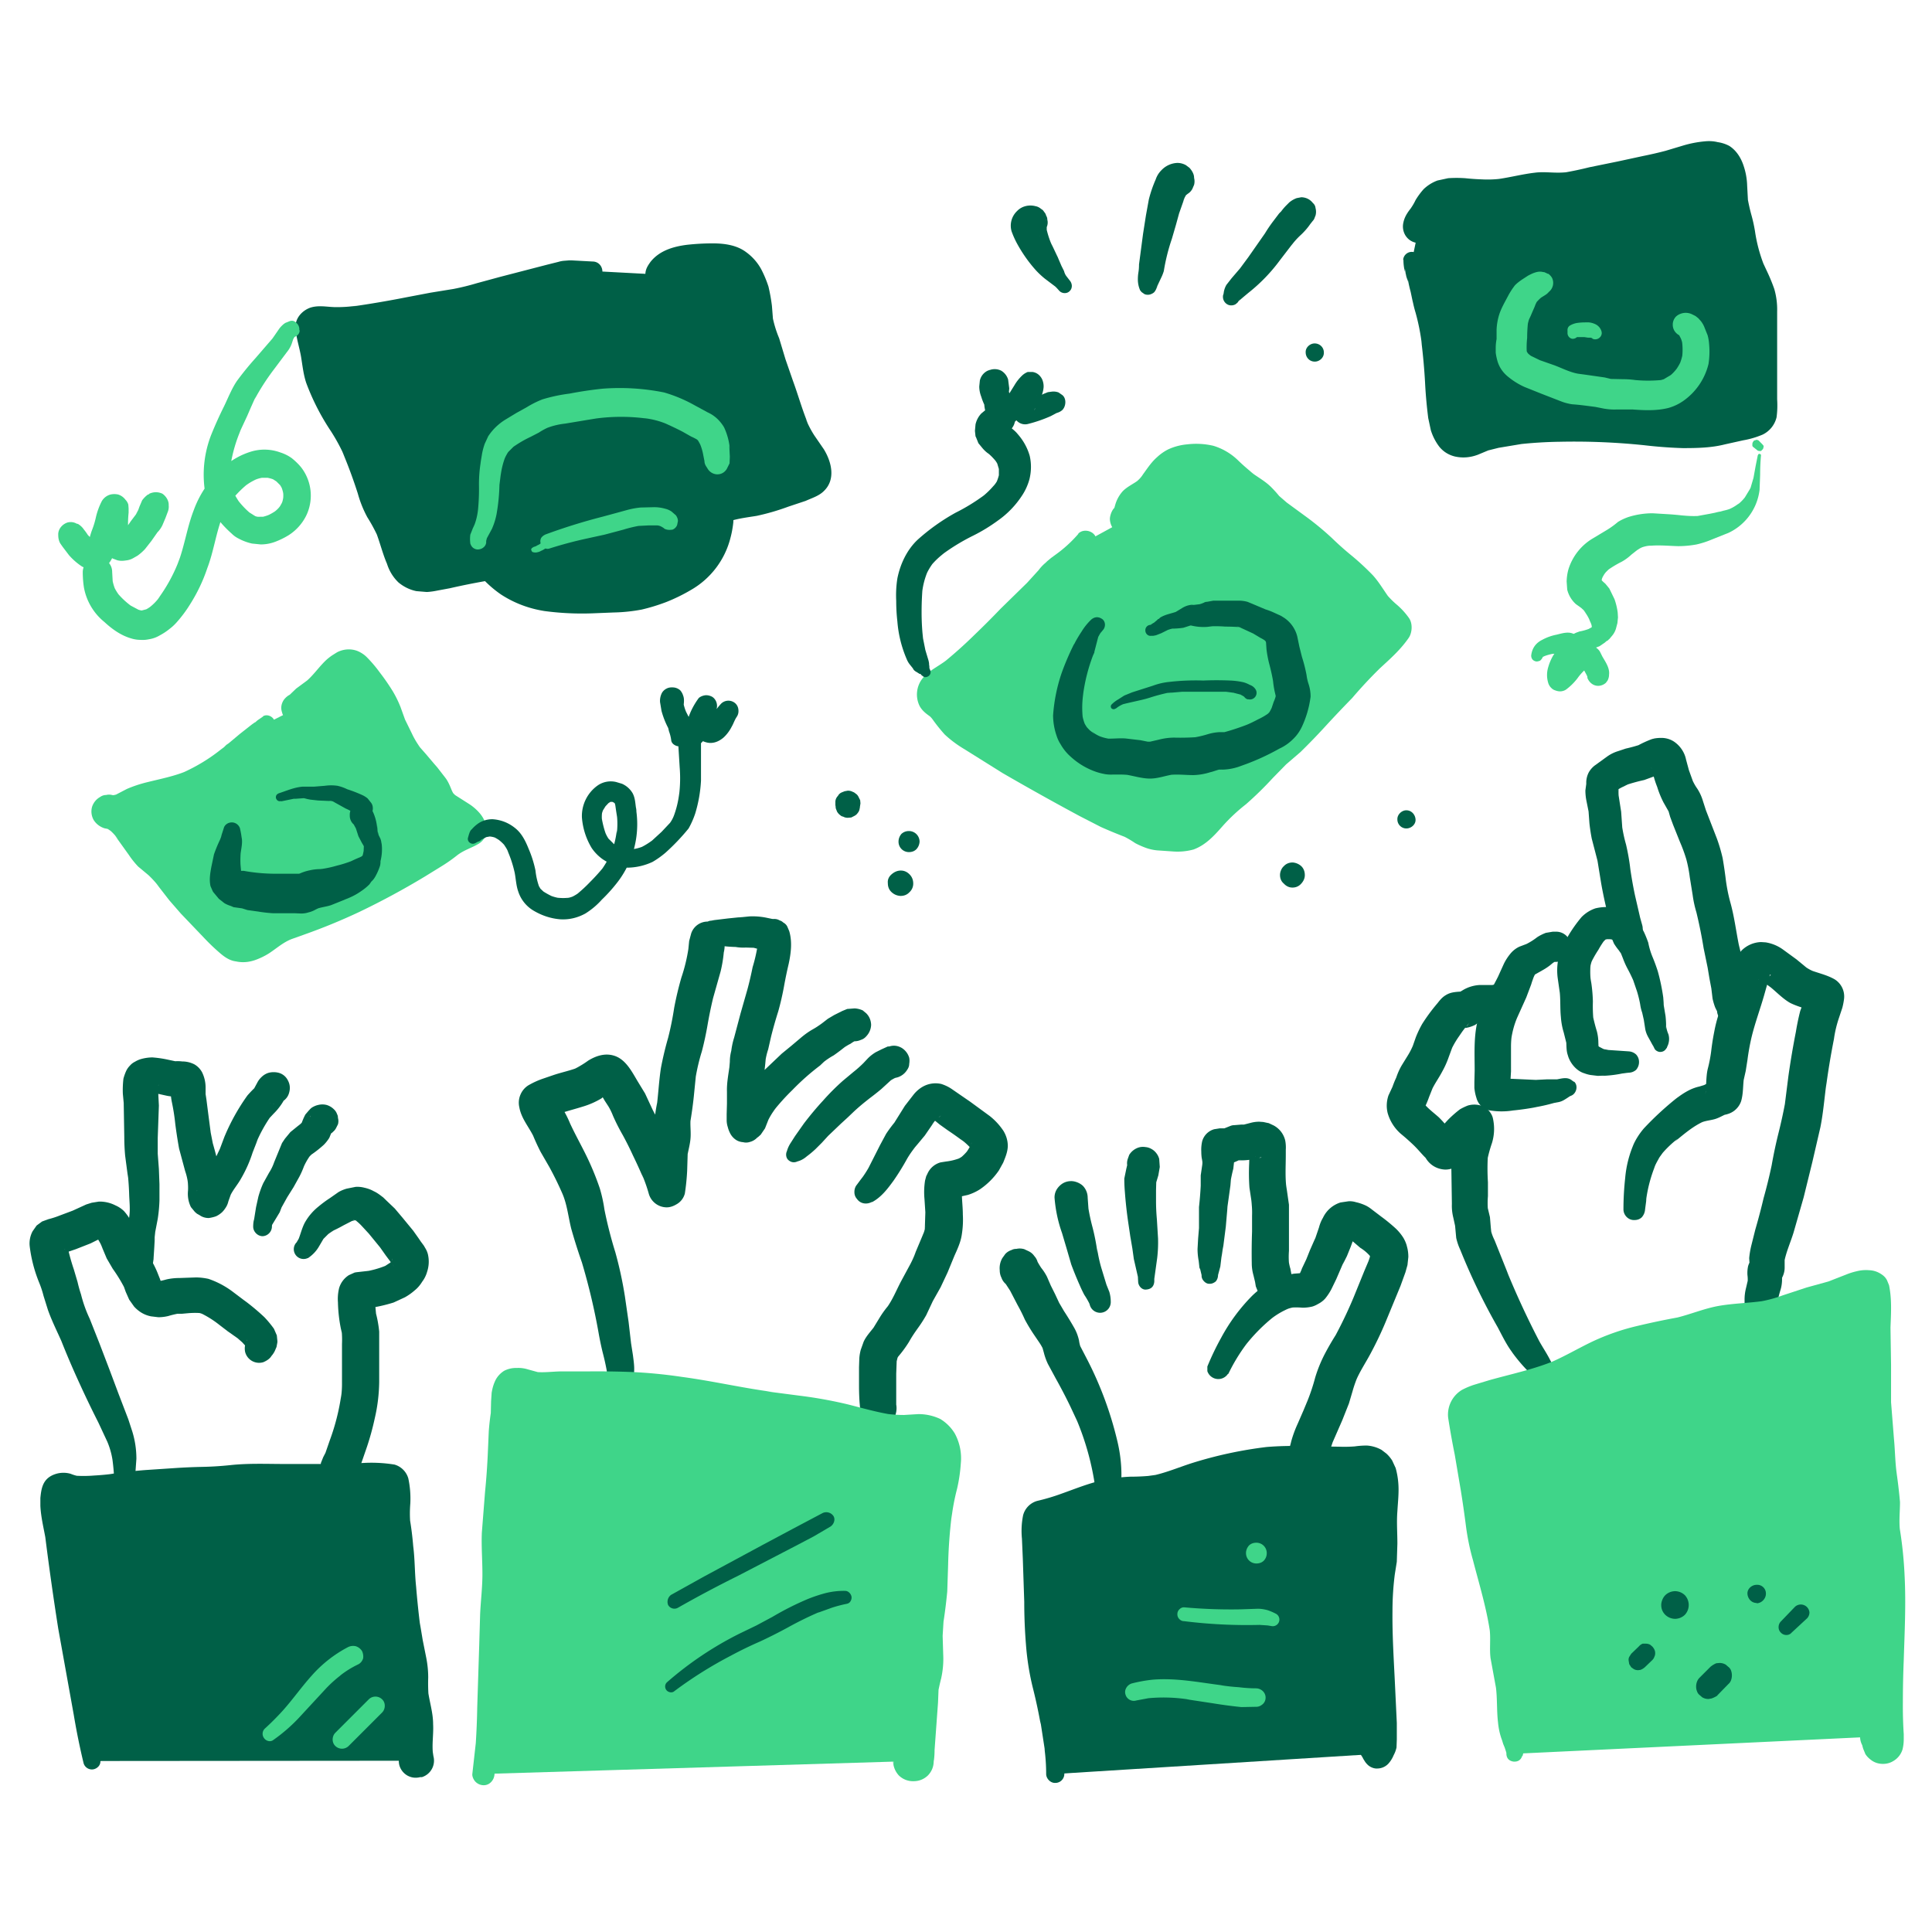 <svg xmlns="http://www.w3.org/2000/svg" width="670" height="670" fill="none">
  <path fill="#006047" d="M366 615.2c0-8.1-1-21.6-2.6-29.6s-2-15.5-2-23.7v-24.2c0-3.3-.5-7.2.2-10.4 9.6-2 18.5-7.3 28.5-7.8 5-.3 9 0 14-1.5l11.6-3.7a142 142 0 0 1 24.7-5.3c5.9-.7 12.4 0 18.4 0h9c3.5 0 7.6-1.9 9.1 2 1.7 4.2.2 11.5.2 16 0 5.5.7 11.3-.3 16.6-3 16.8 1 47.5 1 64.6"/>
  <path fill="#006047" d="M369.1 615.2v-12.7a176 176 0 0 0-1.3-22l.2 1.3q-.9-10.3-.4-20.8l.7-21.9c0-3.5-.3-7.2.2-10.7l-.3 1.9.2-1.1-4.9 5c6.9-1.5 13.3-4.5 20-6.3q3-.8 5.9-1.2-1 0-2 .3c3.3-.5 6.5-.3 9.7-.5a45 45 0 0 0 11.6-2.2l10-3.3a165 165 0 0 1 21.5-4.7l-2 .2a59 59 0 0 1 7.4-.5l7.6.2 7.5.1h7.7c1.8-.1 3.7-.7 5.6-.4l-2-.3q.6 0 1.1.3l-1.7-.7.6.3-1.4-1.1.6.7-.6-.6-.7-1.7.7 2.7-.3-2c.4 3.4 0 6.9-.3 10.2-.3 3.8 0 7.6 0 11.4q.2 3.7-.3 7.2l.3-1.9-1 7.3-.4 5.5q-.3 6.3-.1 12.5.5 13.2 1.6 26.4l.5 6.7q0 4 .7 8l-.2-1.8q0 2 1 3.8l.4.6q.6 1.3 1.6 2.3l-1.5-3.7v.2q0 2.1 1.5 3.6c.9 1 2.4 1.6 3.6 1.5a5.3 5.3 0 0 0 5.2-5.1v-.2l-1.5 3.7q1.2-1.3 1.9-3 .7-1.3 1-2.7l.1-2.8v-5.7l-.6-12.6c-.4-8.7-1-17.5-.9-26.2q0-6.4.8-12.7l-.3 1.9 1-6.3.2-6.3c0-3.8-.3-7.5 0-11.2.2-3.4.6-6.7.3-10a27 27 0 0 0-.9-5l-1.2-2.6a12 12 0 0 0-2-2.4l-1.7-1.3a12 12 0 0 0-5.1-1.5q-2.1 0-4.2.3-2.7.2-5.4.1l-12.6-.2q-6.3-.2-12.5.3a144 144 0 0 0-26.3 5.7c-4 1.3-8.1 3-12.3 4l-2.9.4 2-.2q-3.9.4-7.8.4-4.7.2-9.5 1.2c-5 1.1-9.6 3-14.4 4.7q-4.1 1.5-8.4 2.5a7 7 0 0 0-4.9 5q-.8 4-.4 8.1l.3 6.9.5 15q0 7.5.6 14.9.6 7.9 2.5 15.4 1.5 6 2.6 12.2l-.1-1.1 1.6 10.4-.2-1q.6 4.5.6 8.9c0 1.6 1.5 3.2 3.2 3.1 1.7 0 3.1-1.4 3.1-3.1M32 610.7c-1.7-9.3-2.3-18.7-3.7-28q-2-13.7-3.6-27.4l-2.5-22c-.5-4.8-2.4-11-1.1-15.7 1.2-.6 2.6.5 3.8.7q3.4.4 6.8.3c6.6-.2 13.1-1.8 19.7-2 6.5-.3 12.7-1.1 19.2-1 5.4 0 10.8-1.2 16.2-1h31.6c5.2 0 11.5-1 16.6 0 1.1 4.5-.3 9.7.6 14.5.8 4.7 1.3 8.8 1.5 13.6q.4 8.2 1.5 16.4c.6 4.6 1.1 9 2.3 13.5 1 4.1 1.3 7.6 1.2 11.8 0 4 1.2 7.6 1.8 11.5.8 4.8-.6 10 .8 14.7h-.6"/>
  <path fill="#006047" d="M35 610.7q-1-8.4-1.1-16.8l-.5-8.3-.8-8.5-1.7-16.8-1.3-17-1-9.5q-.5-4.7-1.3-9.5l.3 1.7q-.6-3.4-.2-6.7l-.3 1.8.4-1.7-4.7 4.6.6-.1-1.8.2h.5l-1.8-.2q1.2.1 2.2.7 2 .6 4 .7 3 .2 5.8 0 6.6-.3 13.1-1.4l-1.8.2q9-1 17.8-1.4l9-.3q4.3 0 8.8-.6t9-.4h27.5l9.2-.3q4.5-.4 9 0l-1.9-.2 1.2.2-4.8-4.8.3 1.5-.3-1.8c.4 3.1 0 6.2 0 9.3 0 3.7 1 7.4 1.5 11l-.3-1.7c.8 5.5.8 11.1 1.5 16.7l1 8.5 1.5 10c.6 3 1.6 6 2 9.2l-.2-1.7.4 4.8.2 5.2 1 6.2q.7 2.4 1 5l-.1-1.7q.3 3.5.1 7-.1 4.3 1 8.3l4.2-7.2-.6.1a6 6 0 0 0-3.5 2.7 6 6 0 0 0-.6 4.5 6 6 0 0 0 2.7 3.5q2.1 1.2 4.5.6h.6a6 6 0 0 0 4-7.3l-.3-2 .2 1.6c-.5-3.6.2-7.1 0-10.7 0-4-1.3-7.8-1.8-11.8l.2 1.7q-.2-3-.1-6 0-3.5-.7-7l-1.2-6-1-6 .2 1.7q-.9-7-1.5-14.3c-.5-4.7-.4-9.4-1-14q-.4-4.9-1.2-9.6l.2 1.8q-.3-3.5 0-7.1.2-4.4-.7-8.6a7 7 0 0 0-4.8-4.8q-5-.8-10-.6l-8.2.4H99c-6.4 0-12.8-.3-19.2.4q-4.8.5-9.6.6t-9.3.4l-10.5.7q-6.2.5-12.3 1.4l1.8-.2q-3.6.5-7.3.7-3.6.3-7.3 0l1.8.2q-1.4-.3-2.6-.8a9 9 0 0 0-6.9.8c-2.9 1.7-3.3 4.6-3.6 7.6v2.7c.2 4.2 1.3 8.3 2 12.5l-.3-1.7q2 15.9 4.5 31.8l5.4 30q1.4 8.4 3.4 16.7a3 3 0 0 0 3.3 2.1c1.3-.2 2.7-1.4 2.5-3"/>
  <path fill="#006047" d="M46.3 518.5q.2-4.2.7-8.4l.3-4.2a32 32 0 0 0-1.4-9.4l-1.4-4.3-3.3-8.6-3.3-8.8-3.4-8.9-3.4-8.6q-1.9-4-3-8.4-.7-2.1-1.2-4.3l-1.3-4.4a69 69 0 0 1-2.5-9.5l.3 1.7q-.2-.9-.1-1.7L23 432l-.6 1.5q0-.3.3-.5l-1 1.3.3-.3-1.3 1 .4-.3-1.6.7 1.3-.3 1.7-.6 3.8-1.3 5.1-2 3.2-1.6-1.6.7q1.4-.6 2.7-.8l-1.7.2h1.5l-1.7-.2q.5 0 1 .3l-1.5-.7 1 .6-1.3-1q.8.6 1.3 1.4l-1-1.3a19 19 0 0 1 2.3 4.1l-.7-1.5 2.1 5 2.1 3.6q2.3 3.2 4.1 6.7l-.6-1.5 1 2.8 1.2 2.7 1.7 2.4q1 1.1 2.2 1.9a10 10 0 0 0 3.7 1.5l2.5.3q1.7 0 3.4-.4 2-.6 4.3-1l-1.7.2h2.2l2.2-.2q2.4-.2 4.6 0l-1.6-.2q1.2.1 2.4.7l-1.5-.7a34 34 0 0 1 6.8 4.2l3 2.3 3.7 2.6-1.2-1 2.5 2.2 2 2.2-1-1.2 1.2 1.5-.9-1.1.4.6-.6-1.4.2.5-.2-1.4.2 1.7-.2-1.5v.8l.2-1.4-.4 2.4.7-2.6v.2a6 6 0 0 0-.6 4 5 5 0 0 0 6.3 3.6c1.2-.5 2.5-1.3 3-2.5l.1-.1-.8 1a8 8 0 0 0 1.7-2.3l.6-1.4.3-1.7-.2 1.6.2-1.7v-.2l-.2-2-1-2.3q-1.5-2.1-3.3-4-3.4-3.2-7.2-6l1.3 1-5.3-4a30 30 0 0 0-8.2-4.3 21 21 0 0 0-4.3-.5l-5.7.2q-2.4 0-4.6.5-1.7.5-3.3.7l1.7-.2h-2l1.7.2-1.2-.3 1.5.6q-.6-.2-1-.6l1.3 1q-.5-.3-.9-.9l1 1.3q-.7-.9-1-1.9l.6 1.5-1.2-3a32 32 0 0 0-2.4-5q-2.6-3.7-4.6-7.8l.6 1.5q-1-2.9-2.3-5.6A17 17 0 0 0 43 420a10 10 0 0 0-3-2 12 12 0 0 0-5.7-1.3l-2.5.4-1.9.6-5.9 2.7 1.6-.7-4.8 1.8q-2 .8-4 1.3l-2.2.8-1.9 1.4-1.4 2a9 9 0 0 0-1 5.2 49 49 0 0 0 3.2 12.4q1 2.4 1.6 4.8l1.5 4.8c1.4 4 3.4 7.9 5.1 11.8l-.6-1.4q3 7.6 6.5 15.2 3.1 6.8 6.5 13.5l3.5 7.5-.5-1.1a27 27 0 0 1 1.9 6.5l-.2-1.1.4 2.2-.2-1.1q.8 6 .7 12.3c0 1.8 1.5 3.4 3.3 3.3 1.8 0 3.3-1.4 3.3-3.3"/>
  <path fill="#006047" d="m49.6 449.4.3-.6.2-.4c.1-.3-.1.1-.2.2q.6-.7.7-1.3l.1-.4.2-.7 1-2.9q1-3.5 1.4-7.2l-.1 1.1.3-4.6.2-3.6-.2 1.3.4-3.7-.2 1.3 1-5.2q.5-3.2.6-6.5v-5.5l-.2-5.3-.4-5.3v-5.5l.4-11.2-.2-3.8v-3.8l-.2 1.6q0-.7.4-1.3l-.7 1.4.4-.5-1 1.2.3-.3-1.2 1 .5-.4-.3.4-1.6.2h3l-1.6-.2 4.5 1q1.7.4 3.5.4h2.6L62 380l.7.2-1.5-.6q.2 0 .3.2l-1.2-1 .2.3-1-1.3.3.3-.6-1.4.2.8-.2-1.6v2.4q0 2 .4 3.9.8 3.8 1.2 7.7l-.2-1.6q.6 5 1.5 10l2.1 7.8q.8 2.3 1 4.5L65 409q.3 2 .2 3.9-.3 3 1 5.7l1.4 1.7.7.6.9.5q1.4 1 3.2 1 1.4-.2 2.5-.6 1.1-.5 2.1-1.4.7-.7 1.2-1.5.7-1 1-2.3l1-2.8-.6 1.4c1-2.4 2.8-4.3 4-6.5q2.5-4.3 4-9l1.8-4.6-.6 1.3a50 50 0 0 1 5.4-9.7l-.8 1.1 1.5-1.6a21 21 0 0 0 3.3-4.2l.7-1.5-.8 1 .3-.2-1.2.9.2-.1-1.3.5h.1l-1.4.2h.2l-1.5-.2h.1q2.3.5 4.2-.5 2-1.2 2.5-3.3.6-2.2-.5-4.2a5 5 0 0 0-3.3-2.6 7 7 0 0 0-3.2 0q-1.5.4-2.7 1.6a7 7 0 0 0-1.4 1.9l-1.3 2.4.8-1q-1.5 1.4-2.9 3a72 72 0 0 0-8 14.4l-1.8 4.8.6-1.4-2.1 4.4q-1.2 2-2.7 3.8a19 19 0 0 0-3.2 6.4l-.5 1.2.6-1.4q-.1.6-.6 1l1-1.1-.3.3 1.1-1-.2.2 1.4-.6H71l1.5-.2h-.2l1.6.2h-.2l1.3.5-.2-.1 1.2.9-.4-.4.9 1.1-.4-.5.6 1.4-.1-.5.2 1.5v-3.7q0-2.8-.7-5.6-1-4.5-2.3-9l-1-5.1.3 1.6-.9-6.9-.6-4.7-.5-3.3.2 1.6v-2.5q0-2.8-1.2-5.3a7 7 0 0 0-2.7-2.8q-2-1-4.2-1-1.6-.2-3.2 0l1.6.1-3.3-.7q-2.7-.6-5.5-.8a15 15 0 0 0-4 .6q-1 .3-2 .9-1 .5-1.7 1.3-.8.8-1.3 1.8-.6 1.3-1 2.8-.3 2.6-.2 5.2l.3 3.2.2 11.8q0 3.2.3 6.5l1 7.6-.1-1.4q.4 3.8.5 7.5c.1 2.5.4 5 0 7.5l.2-1.3-.7 5-.1 3.9 1 9-.2-1q.4 2.5.4 4.9v2.3c0 1-.1 2.5.5 3.3l-.3-.6.8 1.9c.5 1.2 2.7 1.2 3.2 0m44.7-24v-1zq0-.6.2-1l-.4.8 2-3.3.9-1.5 1-2.6-.4 1 2-3.6 2.2-3.5 2-3.6q.9-1.7 1.6-3.6.9-2 2.2-3.8l-.8 1q.8-1 2-2l-1.1.9q2.4-1.6 4.6-3.6.8-.8 1.5-1.8l.4-.6 1.1-2.7-.5 1.3q.3-.8.7-1.3l-.9 1 .4-.3-1.1.9.3-.2-1.3.5h.3l2-1 .6-.6-6.5.9h.1l-1-.8v.1l-.7-1v.1l-.5-1.2v.1l-.1-1.3.2-1.2v.1l.4-1.1v.2q-.8 1.3-.6 2.8.2 1.6 1.2 2.6t2.2 1.3q1.5.3 2.8 0 1.3-.4 2.3-1.4.6-.5 1-1.3l.6-1.2a4 4 0 0 0 0-2.2q0-.8-.3-1.3a4 4 0 0 0-1.1-1.7 6 6 0 0 0-2.5-1.5 6 6 0 0 0-3 0q-.9.2-1.8.7-.6.3-1.2 1l-.2.2-1.2 1.4q-.9 1.7-1.5 3.6l.5-1.3-.5 1 .8-1.1q-.8 1-1.8 1.8l1-.9-3.7 3-1.9 2.3-1 1.5-3.2 7.8.5-1.2q-.7 2-1.8 3.7l-2 3.6q-1 2.2-1.7 4.7l-.8 3.6-.8 5 .1-.8q-.3 1.2-.3 2.6c0 1.7 1.5 3.3 3.3 3.3a3.4 3.4 0 0 0 3.2-3.3m12.5 10.9q2.4-1.6 3.8-4l2-3.4-.6.9 2.2-2.2-.9.8q1.2-1 2.5-1.7l-1.2.5q2.3-1 4.6-2.3l3.5-1.8-1.3.5 2.4-.6-1.5.2q.7-.2 1.6 0l-1.5-.2q.7 0 1.3.4l-1.4-.6q1 .4 1.9 1l-1.3-.9q1.4 1 2.6 2.3l2.4 2.6 4.5 5.5-1-1.3 2.4 3.4 3 4-1-1.3.7 1.3-.6-1.6.2.8-.3-1.7v1.2l.2-1.7q0 .9-.4 1.6l.6-1.5q-.3.9-1 1.6l1-1.3q-.7 1-1.6 1.7l1.3-1-2.3 1.5q-3.5 1.4-7.3 2l1.7-.3-4.4.5-.6.1-2 .9a8 8 0 0 0-3.4 4.5q-.6 2.5-.4 5a51 51 0 0 0 1 9l.6 2.6-.3-1.7q.2 2.3.1 4.5V480q0 2.5-.4 5.1l.2-1.7a76 76 0 0 1-4 16l-.9 2.6-.9 2.6.7-1.6-1.2 2.3-.8 2-.2 1.6v.2c0 .4 0 1.3.2 1.7l.2.5.7 1.5-.6-4-.1.7v.3l-.2 1.6.1-1.3v.1a5 5 0 0 0 .5 3.8 5 5 0 0 0 2.9 2.2 5 5 0 0 0 3.8-.5 5 5 0 0 0 2.2-2.9v-.1l-1.2 2.1q.7-.7 1.2-1.5l-.8 1 .3-.4-3.6 1.5 2-.3-1.6.3q1 0 1.9-.3a7 7 0 0 0 3-1.8l1.5-2q1-1.7 1.7-3.6l1.8-5.2q1.8-5.2 3-10.8 1.4-6 1.5-12.4v-17.5a40 40 0 0 0-1.3-7l.3 1.8-.4-4.3v-3.5 1.2l-.7 1.5.2-.3-1 1.3.1-.1-1.3 1 .4-.2-1.6.6.8-.2-1.7.3 2.2-.2a54 54 0 0 0 9-2l3.9-1.8q1.8-1 3.4-2.4 1.5-1.2 2.6-3 1.2-1.6 1.7-3.4 1-3 .3-6.1-.3-1.2-1-2.3l-.4-.7-2-2.7 1 1.3-2.7-3.8-3.7-4.5-2.7-3.2-4.2-4 1.3 1c-1.4-1-2.8-2.3-4.4-3q-1.4-.8-3.2-1.2-1.5-.4-3.1-.3l-3 .6q-1.5.4-2.9 1.2l-3 2.1q-2.3 1.5-4.4 3.3l1-.8a19 19 0 0 0-5.4 6.2c-1 2-1.4 4-2.3 6.1l.4-.9-1 1.7.6-.7-.6.6a3.4 3.4 0 0 0 4 5.3M219 483.5q0-1.9.4-3.8l.1-1v.6-.6l.4-2.8-.2 1.3c.5-2.4.1-4.8-.2-7.2l-.8-5.1.2 1.4-.9-7.8-1.3-9a136 136 0 0 0-3.3-15.2q-2.3-7.4-3.8-14.9-.5-3.6-1.6-7.3-1.5-4.4-3.3-8.4c-2.3-5.2-5.2-10-7.5-15.2l.7 1.6a37 37 0 0 0-2.6-5.3q-1.2-1.9-2.2-3.9l.7 1.6-.6-2-3.2 7.5 2.6-1.4-1.6.7c3.6-1.5 7.5-2.4 11.3-3.6q3.3-1 6.3-2.8 1.8-1.6 4-2.5l-1.7.7 1-.3-1.8.2h.5l-1.8-.2.4.1-1.6-.7.6.4-1.4-1 1.1 1.1-1-1.3q1.5 2 2.8 4.3l1.3 2q.9 1.5 1.6 3.3 1.5 3.4 3.4 6.7 1.9 3.5 3.5 7 1.9 3.9 3.6 7.9l-.6-1.6a53 53 0 0 1 2.5 7 6.5 6.5 0 0 0 6.2 4.7q1.6 0 3.3-1a6 6 0 0 0 3-3.8q.6-3.9.8-7.9l.2-6.5-.2 1.7c.4-2.4 1.1-4.6 1.2-7 .1-2.1-.2-4.2 0-6.2l-.2 1.6q.8-4.6 1.3-9.3l.8-8-.2 1.6q.8-4.8 2.2-9.3 1.2-4.6 2-9.3.8-4.6 1.9-9.2l2.6-9.2q.8-3.3 1.1-6.6.3-1.2.3-2.5l-.6-4a5 5 0 0 0-2-3q-1.6-1.3-3.5-1.2a6 6 0 0 0-5.5 4.1l-.7 2.6-.4 4 .2-1.7q-.8 5.4-2.5 10.4-1.5 5.2-2.5 10.5-.8 5.3-2.1 10.4-1.5 5.2-2.5 10.5c-.7 4.6-.9 9.1-1.5 13.7l.2-1.7q-.7 3.4-1 7v5.5l.2-1.7-.8 3.5q-.5 2.7-.6 5.3l-.5 7.5.3-1.7-.5 2.7h12.4c-1-4.8-3-9.3-5.1-13.6q-2.8-6-5.9-11.9l-2.7-5.8-2.5-4.1c-2.1-3.5-4.3-8-8.6-9.1-3-.8-6 .2-8.6 1.8q-2.2 1.6-4.6 2.8l1.6-.6c-2.9 1.2-6 1.8-9 2.8l-3.8 1.3q-2.6.9-5 2.3a7 7 0 0 0-2.7 3.2 7 7 0 0 0-.4 4.4c.7 4 3.5 7 5.1 10.5l-.7-1.6q1.4 3.5 3 6.6l3 5.2a114 114 0 0 1 4.6 9.4c1.6 3.8 2 8 3 12q1.7 6 3.7 11.7 3.6 12.1 5.8 24.5.6 3.4 1.4 6.7.9 3.4 1.5 6.8l-.2-1.3.4 3-.2-1.3 1 7.3q0 1.5 1 2.6 1.2 1 2.6 1 1.6 0 2.6-1 1-1.1 1.1-2.6"/>
  <path fill="#006047" d="m244 325.4.5.6-1-1.7zq.3.9 1 1.3l1 .5q.7.4 1.6.4h.2l-1.1-.2q4.1.9 8.4 1 1.8.3 3.5.2l3.5.1-1.4-.2 3 .8q2.3.7 4.5.9l-5.6-4.3.1.4-.2-1.5.3 2.2-.2-1.6q.2 2.1 0 4.2l.1-1.5q-.6 3.7-1.7 7.3-.8 4-1.8 7.7l-2.4 8.4-2.2 8.3q-.7 2.2-1 4.6-.5 1.9-.5 3.8l-.2 2.4.2-1.7c-.4 3.3-1.1 6.4-1 9.7v4.1l-.1 3.7v2q0 1.3.4 2.5.3 1.2.9 2.3a6 6 0 0 0 2.1 2.2q1 .6 2.3.7 1.2.3 2.4-.1 1.5-.4 2.6-1.6h.1l1-.9 1.5-2.2 1.5-3.8-.6 1.4a23 23 0 0 1 3-4.8l-1 1.2q3.1-3.9 6.6-7.3a83 83 0 0 1 9.6-8.5l2.1-2-1.1 1q1.7-1.4 3.7-2.5 2.3-1.6 4.6-3.5l-1.1 1q1-.9 2.3-1.5 1.1-.8 2.4-1.4l-1.4.6 1.2-.3-1.5.2h.8q1.1 0 2.2-.5 1-.3 1.8-1.2 1.6-1.7 1.7-4-.1-2.4-1.7-4l-1.2-1q-1.3-.6-2.8-.7l-2.6.2-1.7.7-2.8 1.4-2.2 1.3-3.1 2.4 1.1-.9q-1.5 1.2-3.3 2.2-2.1 1.2-4.2 3l-3.2 2.7-3.3 2.7-6 5.7-5.4 6q-1.9 2.3-3.3 4.8-1.2 2.2-2 4.6l.7-1.4-.7 1.1 1-1.2-.7.6 1.3-1-.4.3 1.4-.6h-.1l7.4 4.3v-.4l.2 1.6c-.3-2.3 0-4.6 0-6.9 0-2.6-.3-5.3 0-7.9l-.2 1.6.7-4.1.4-3.7.2-2.2-.2 1.6q.3-2.2 1-4.3l1-4.4q1.1-4.4 2.5-8.8 1.2-4.3 2-8.7.7-3.9 1.6-7.7c.8-3.7 1.3-7.7.2-11.4l-.6-1.4q-.4-1-1.5-1.6-.5-.5-1.2-.7-1-.6-2.2-.5l-1.4-.1 1.6.2-2.4-.5a24 24 0 0 0-6.1-.5l-4 .4 1.5-.2-4.9.5-5.8.7 1-.1-1.2.2q-.8 0-1.4.7-1.2.9-1.6 2.2v.1l1-1.7-.4.5q-.9 1-1 2.2l.2.9q.2.8.8 1.3m32.6 77.2.4-.2-.7.3q1.8-.4 3.4-1.8 1.5-1.1 3-2.5l2.2-2.2 2.2-2.4 4.4-4.2 2.4-2.2 2.2-2.1q2.6-2.4 5.5-4.6l-1.1.8q2.6-1.9 5-3.9l3.6-3.3-1.1.8q1.4-1 3-1.7l-1.4.5 1.6-.4a6 6 0 0 0 3.3-2.6q.7-1 .7-2 .2-1.2 0-2.2a6 6 0 0 0-2.6-3.4q-2.1-1.2-4.3-.5h-.5l-2.2 1-2 1q-1.5.9-2.7 2.1l-1.6 1.7q-1.6 1.6-3.5 3.1l-3.6 3q-3.6 3.2-6.8 6.8-3.5 3.8-6.7 8l-3.1 4.4-1.4 2.2q-1 1.5-1.4 3l.3-.6-.2.4c-.6 1-.5 2.5.4 3.3q1.5 1.3 3.3.4m25.7 14.2c3.2-1.7 5.4-4.6 7.5-7.5q2.5-3.6 4.7-7.6 1.3-2.2 2.8-4l-.9 1 1.7-2 2.5-3 3.3-4.8-1 1.2q1.5-2 3.4-3.5l-1.2 1q.4-.4 1-.6l-.8.4-1.6.2h.6l-1.6-.2.7.2-.1.2-1.3-1 3.8 3.1 2.8 2q3 2 5.6 4l-1.2-1q2.3 1.7 4.3 4l-1-1.3.9 1.5-.7-1.5.3.9-.2-1.7v1l.2-1.7q0 .9-.6 1.8l.6-1.5q-.8 1.8-2 3.4l1-1.3q-1.2 1.6-2.9 3l1.3-1a12 12 0 0 1-2.7 1.6l1.6-.7q-2.5 1-5.1 1.3l-1.9.3a7 7 0 0 0-4.6 4l-.4.8-.4 1.5q-.5 3.2-.2 6.4l.3 4.6-.2 6.3.2-1.8q-.1 1.8-1 3.6l.7-1.6-3.7 8.8.7-1.6q-1 2.7-2.4 5.2l-2.7 5c-1.7 3.2-3 6.6-5.2 9.5l1-1.3q-1.9 2.2-3.4 4.7l-2.2 3.6 1-1.4c-1.4 2-3.2 3.7-4.2 5.9l-1 2.8q-.4 1.5-.5 3l-.1 3v6.5q0 3 .2 5.8l.2 2.3a7 7 0 0 0 1 3.4q0 .3.3.5c.8 1.2 2 2.7 3.6 3l-4-5.2q0 1 .3 2l-.1-1.3q0 1.2.2 2.3l.5-3.7a5 5 0 0 0-.5 3.8q.4 1.2 1.2 2.1l-.7-.9.1.2-.4-1v.2l5.3-4.1-1.3-.5-1.4.1c-1.4.3-2.4 1.7-2.6 3q-.1 1 .2 1.9a4 4 0 0 0 2.8 2.3c2 .5 4.5-.4 5.4-2.3l-2.8 2.2a6 6 0 0 0 3.2-2.6l.5-.9-.8 1.1q1.7-1.7 2.3-3.8.5-1.8.2-3.4v-10.7l.2-5.4-.2 1.7.6-2.4-.6 1.5q.5-1.2 1.3-2.2l-1 1.3q2.3-2.6 4.1-5.5 1.4-2.5 3.2-4.9l-1 1.3q2.1-2.7 3.8-5.7l2.3-4.9 2.7-4.8 2.4-5.1 3-7.3-.6 1.5c1-2.3 2.1-4.6 2.5-7.1q.6-3.6.4-7.2c0-3.4-.6-6.7-.2-10l-.3 1.7.4-1.6-4.5 4.5 6.3-1.4q2.3-.7 4.3-2a25 25 0 0 0 6.5-6.5l1.5-2.7c.8-2 1.5-3.6 1.6-5.7q0-2.8-1.5-5.3-2-3-4.8-5.2l-6.7-4.9-6.1-4.2q-1.8-1.3-4-2a9 9 0 0 0-6.3.9q-1.8 1-3.2 2.7l-3.1 4-4 6.4.8-1.1q-1.7 2-3.3 4.4l-2.1 3.9-4 7.9q-1.2 2.1-2.7 4.1l.7-1-2.3 3.1.7-.8-.1.1q-1.2 1.1-1.2 2.9 0 1.4.9 2.4c1.2 1.7 3.4 2 5.2 1m85.8 106.8q.4-1.1.5-2.3l.2-9.8q0-6-1.5-12.1a124 124 0 0 0-10.2-27.6l-2.8-5.4.6 1.5q-.6-1.5-.8-3-.5-2.3-1.6-4.3-1.7-3-3.6-5.9l-1.7-2.9-1.4-3-1.5-3-1.3-3q-.8-1.6-2-3.1-1-1.5-1.8-3.1l.7 1.6-.1-.3a5 5 0 0 0-1.2-2.3 5 5 0 0 0-2-1.7l-1.5-.7q-1.4-.4-2.7-.1-1 0-1.7.4a5 5 0 0 0-2.2 1.4l-1 1.4a7 7 0 0 0-.9 4.2q0 1.4.6 2.6a5 5 0 0 0 1.4 2.1 5 5 0 0 0 2.2 1.4 5 5 0 0 0 2.5.6q2.8 0 4.8-2a7 7 0 0 0 2-5.5l-13.3 1.8q.6 2 1.9 3.8l1.5 2.3 2.6 5q1.4 2.5 2.5 5 1.4 2.6 3 5l1.9 2.8q.9 1.3 1.6 2.8l-.6-1.6.7 2.5q.5 2 1.4 3.9l2.7 5q2.8 5 5.2 10l2.8 6-.6-1.3a94 94 0 0 1 6.3 23l-.2-1.3.7 6.2v1q.1 1 .5 2 .4 1.1 1.4 2 1 .7 2.3.8 1 0 2-.6a4 4 0 0 0 1.7-2.2m-3-72.2a12 12 0 0 0-.5-3.4l-1.4-3.5.4 1-1.8-5.9a49 49 0 0 1-1.4-6.5l.1 1.4q-.6-4.5-1.7-8.8-1-3.7-1.6-7.6l.2 1.5-.3-4.2a6 6 0 0 0-1.6-4.1c-1-1-2.7-1.7-4.1-1.7q-2.4 0-4.1 1.7t-1.7 4q.5 6.4 2.6 12.3l1.6 5.4 1.6 5.5q1.3 3.5 2.8 6.9l-.4-1q.9 2.3 2.1 4.6 1.2 1.8 2 3.5l-.4-.9.3.8a3.7 3.7 0 0 0 7.3-1m15.1-7v-1.6.7l1-7.2q.4-3.4.3-6.8l-.4-6.6q-.3-3.3-.3-6.4v-3.7l.1-3.7-.2 1.5.9-3 .5-2.9-.2-2.8q-.3-1.1-1-2t-1.6-1.4q-1-.6-2.1-.7-1.2-.2-2.3.1a6 6 0 0 0-3.4 2.6l-.5 1.4q-.5 1.5 0 3v.1l-.2-1.5v1.2l.2-1.5-.5 2.1-.7 3.4q0 2.4.2 4.7.4 5.4 1.2 10.8l.8 5.4-.2-1.3.8 4.7.5 3.6 1.6 7-.2-.8.1 1.6c0 1.5 1.3 3 2.8 2.8q2.6-.2 2.8-2.8m22.1-2v-1 .8l.8-3 .3-2.5.2-1.7-.1 1.1.6-4.1-.1 1.2 1-7.8.3-3.5.3-3.5-.2 1.3.7-5 .5-3.6.2-2.5-.2 1.4q.4-2.4 1-4.7l.4-3.6.2-2.4-.2 1.6q0-1 .4-1.9l-5.8 4.5h2.9q1.4-.1 2.6-.5l2.5-1.1-1.4.6q.5-.3 1-.3l-1.6.2h1.9q1.7 0 3.4-.3l3.5-.8-.3.2h-.6l-1.5-.5q.3 0 .5.3l-1.2-1 .3.3-1-1.2.3.4-.5-.8-.2-1.6v2.4l-.1 3.7q-.2 4.3.1 8.4l.9 6-.3-1.7q.4 2.7.3 5.4v5.5q-.2 5.5-.1 11 0 2.1.6 4.2l.6 2.5-.3-1.7.5 3 .6 1.5q.6 1.1 1.7 1.8.5.6 1.3.8 1.2.6 2.5.6 1.7-.1 3.2-1 1-.5 1.8-1.5t1-2.2l.4-2.3-.1-1.6-.4-2.2q-.4-1.3-.6-2.8l.2 1.8q-.3-2.6-.1-5.2v-16l-1-7 .2 1.7c-.6-4-.3-8-.3-12v-1.8q.1-1.6-.2-3.2a8 8 0 0 0-4-5.2l-1.7-.8-.5-.1-1.4-.3-1.4-.1q-1.5 0-3 .4l-3.1.8 1.6-.2h-1.8l-2.4.2q-.7 0-1.4.3l-2 .8-1.3.6 1.4-.6-.9.3 1.6-.3H423l-1.9.3a6 6 0 0 0-4.2 4.2q-.4 1.8-.3 3.6 0 1.8.4 3.6l-.2-1.5q.3 1.4.1 2.7l.2-1.4-.7 4.8v3.6q-.2 3.8-.6 7.4v7.3l-.3 3.6-.2 3.6q0 2.1.4 4.2l.2 1.8q0 .6.3 1l.5 2.1v-.8 1q0 1.1.9 2t2 .8q1 0 2-.8.7-.8.8-2"/>
  <path fill="#006047" d="M426 476.4a62 62 0 0 1 6.4-10.5l-.7.9q4.5-5.8 10.2-10.3l-1 .8q2.8-2.2 6.2-3.6l-1.3.5q1.4-.6 3.2-.9l-1.6.2q2.1-.2 4.3 0 1.7 0 3.4-.4 1-.3 2-.9 1-.5 1.9-1.3l.5-.5a19 19 0 0 0 2.2-3.3l1.7-3.5 2.8-6.5-.6 1.5 1.5-3 1.3-3.2 1.6-4.4-.7 1.5 1-2-1 1.4.7-.7-.5.6-.6.4-1.7.2h1.1l-1.7-.3 1.5.5-1.5-.7 3 1.8-1.4-1 3.5 3q2.4 1.5 4 3.6l-1-1.3 1 1.6-.7-1.6.4 1.4-.3-1.8v1.7l.3-1.8q-.4 2-1.2 3.7l.7-1.6-1.7 4-1.3 3.2-2.6 6.4.7-1.7a152 152 0 0 1-6.8 14.5q-1.9 3-3.6 6.2a48 48 0 0 0-3.5 8.5q-1.1 4.2-2.8 8.4l.7-1.7-2 4.8-2 4.6a40 40 0 0 0-2.2 6q-.5 2.2-1.4 4.5l.7-1.7-.5 1.1 12.6 1.7q-.3-1.7-1-3l.8 3.3v-.2c0-1.6-.7-3.4-1.9-4.5q-.8-.9-2-1.3-1.2-.6-2.5-.6-2.7 0-4.5 1.9a7 7 0 0 0-2 4.5v.2l2-4.6-.6.8q-.9 1-1.2 2.2l-.1.4-.3.9q-.5 1.3-.1 2.7 0 1.5.8 2.6l1 1.4q1 1 2.3 1.4.8.6 1.7.5 1.5.3 2.8-.1a7 7 0 0 0 4.1-3.2q.7-1.3 1.2-2.7l1.2-3.6q.6-2.5 1.5-4.9l-.7 1.7 3.8-8.7 2.3-5.8 1.3-4.4q.7-2.5 1.7-4.8l-.7 1.6c1.4-3.4 3.5-6.5 5.2-9.7q2.9-5.4 5.2-10.9l5.2-12.6 1.7-4.7.7-2.5.3-2.8q0-1.5-.3-2.9l-.3-1.2q-.4-1.3-1.1-2.5a17 17 0 0 0-2.6-3.2q-2.4-2.2-5.1-4.2l1.3 1-4.6-3.5q-1-.8-2-1.3-1.7-.8-3.5-1.2-1.3-.4-2.6-.3l-2.7.4a10 10 0 0 0-6.1 5.3q-.9 1.5-1.4 3.4l-1.5 4.4.6-1.5-.7 1.5-1.5 3.4-1.6 4 .6-1.4-1.8 3.8q-.5 1.5-1.5 3l1-1.3-.8.8 1.2-1-1.4 1.2 1.2-1-.6.4 1.4-.6-1 .2 1.6-.2-3.9.3-3.2.6q-1.6.5-3.1 1.2-2 1-3.8 2.3a35 35 0 0 0-4.3 3.5 63 63 0 0 0-10.8 14.6 94 94 0 0 0-4.8 10v1.6a4 4 0 0 0 7.1 1m144.7-57.1.5-3.8-.2 1q.8-6.5 3.3-12.6l-.5 1.1q.8-2 2-3.8l-.8 1 2.1-2.9-.8 1q2.5-3 5.7-5.5l-1 1c3.2-2.6 6.5-5.5 10.3-7.1l-1.4.6c1.5-.7 3-.8 4.6-1.2 1.7-.4 3.2-1.4 4.9-2.1l-1.5.6 1.3-.3-1.7.2h.4a7 7 0 0 0 6.1-4.7c.8-2.7.6-5.5 1-8.2l-.3 1.7.9-4 .6-3.8q.5-3.9 1.4-7.8c1.2-5 3-9.8 4.4-14.7l2-7.1h.3l-1 1.3.7-.7-1.4 1 .7-.4-1.6.7.7-.2-1.8.2h1l-1.7-.2q.6 0 1.3.4l-1.6-.7 2.6 1.5 2.6 1.9-1.3-1c2.5 1.9 4.7 4.4 7.5 6 2.8 1.4 5.8 2 8.7 3.3l-1.6-.7 1.6.7-3.4-5.7v1l.2-1.8c-.3 2-1.3 4-2 6q-.9 3.5-1.5 7.2-1.5 7.6-2.6 15.4l-1.3 10.3.3-1.8q-1 5.5-2.4 11.1t-2.4 11.3q-1.2 5.7-2.8 11.4-1.3 5.5-2.9 11l-1.4 5.6q-.5 2.1-.7 4.2l.2 3.3.3-1.6-.1.4.6-1.5-.2.3 1-1.2-.2.2 1.2-1c-.6.5-.9.5-1.6 1.2a6 6 0 0 0-1.6 2.8q-.3 1.5-.2 3 .2 1.5 0 3l.2-1.5-.7 3a16 16 0 0 0-.5 3.9v3q.2 2.4 1.8 4a6 6 0 0 0 3.3 1.6 5.8 5.8 0 0 0 4.8-9.8q-1.7-1.7-4-1.7a6 6 0 0 0-5.8 5.7v.2l.2-1.6 11.3 1.6v-4l-.1 1.5q.4-2 1-3.9.5-1.7.5-3.6v-2.3l-.2 1.6v-.7l-2.7 3.6a7 7 0 0 0 2.8-2.5q1-1.8 1-3.7v-3.2l-.2 1.6c.6-3.6 2.2-7 3.3-10.6l3.5-12.2 3-12.2 2.8-12.1c1-5 1.4-10.2 2.1-15.4l-.2 1.8q1.1-8.4 2.8-17 .5-3.7 1.8-7.5l1.1-3.3q.4-1.5.6-3.1a7 7 0 0 0-3.3-6.8c-2.8-1.6-6-2.2-9-3.4l1.6.6a14 14 0 0 1-3.1-1.8l1.3 1-4-3.3-4.8-3.5a14 14 0 0 0-5.9-2.4l-1.6-.1a10 10 0 0 0-6.9 3.1q-1.4 1.8-2.2 3.7l-1 2.8-1.2 4.5-3.3 10.7q-1 3-1.6 6.2-.8 4-1.2 8l.2-1.8q-.4 3.5-1.3 6.9c-.6 2.7-.4 5.5-.8 8.3l.3-1.8-.3 2.2.2-1.7-.1.6 4.5-4.4q-2 .4-3.7 1.5-1 .7-2.2 1.2l1.5-.6-2.3.7q-1.8.4-3.6 1.3-2.5 1.3-4.8 3.2l1.2-1a107 107 0 0 0-12 11q-2.4 2.8-3.8 6l.5-1.1a38 38 0 0 0-3.2 12.3q-.6 5.5-.6 10.9c0 2 1.7 3.8 3.8 3.7q1.6 0 2.6-1 1-1.2 1.1-2.7m-31.7 61.9c2.2-5.9-2.3-11.3-5-16.2a294 294 0 0 1-11.3-24.4l.6 1.4-4.8-12q-1-2-1.4-4l.3 1.6-.2-2-.3-3.6-1-4.2.3 1.7q-.2-2.4 0-4.8V410q-.3-4.8 0-9.5l-.2 1.7q.6-2.9 1.6-5.8 1.3-4.3.3-8.7c-.5-2-2.4-4-4.5-4.4a8 8 0 0 0-4.2.1q-1.5.6-2.7 1.3-2.1 1.6-4 3.5-3.4 3.6-6.2 7.7l3.6-3 1.7-.1h-.5l1.7.2h-.2l1.5.6-.3-.2 1.3 1-.2-.2 1 1.3-.3-.5.6 1.5-.1-.4q-.5-1.7-1.7-3l-.8-.8-1.6-1.7q-1.3-1.6-2.8-3.1c-1.9-1.7-4-3.2-5.5-5.2l1 1.3-1-1.6.7 1.6-.3-1.2.2 1.8V383l-.2 1.7q0-.7.4-1.3l-.7 1.6q1.2-2.3 2-4.6l1.4-3.5-.7 1.6c1-2.4 2.6-4.5 3.8-6.8q1.4-2.5 2.3-5.1l1.4-3.8-.7 1.6a30 30 0 0 1 4-6.5l-1 1.3q1.5-2.3 3.4-4.4l-1 1.3.6-.6-1.4 1 .5-.3v.3l-1.7.2c2-.2 3.3-.4 5.1-1.3l2.8-2-1.3 1q.9-.8 2-1.3l-1.5.6 1.8-.4-1.5.2 2.6-.2 2.6-.4a8 8 0 0 0 3.2-2q2-2.3 1.3-5.2l-.2-.7a5 5 0 0 0-3.4-3.4c-1.6-.4-3.6 0-4.7 1.3l-.5.5 5.1-1.4q-1.3-.4-2.7-.4H513q-2.9.2-5.4 1.6l-2 1.2 1.4-.7-1.2.4 1.7-.3c-2.1.2-4.2.1-6.1 1.3-1.7 1-2.6 2.5-3.8 4l1-1.3q-3 3.5-5.4 7.3-1.2 2.1-2.2 4.6l-1.4 4 .6-1.6q-.8 2-1.9 3.8l-2.1 3.4q-1.2 2-2 4.4-.8 1.7-1.4 3.5l.7-1.6-2 4.3q-1 3-.3 6a15 15 0 0 0 4.6 7.3q2.2 1.8 4.3 3.8c1.8 1.7 3.2 3.6 5 5.2l-1.6-2.8c1 3.6 3.9 6 7.6 6.2a7 7 0 0 0 3-.6 7 7 0 0 0 3.1-2.7l.4-.5.6-1q2.6-3.2 5.7-6l-1.3 1 1.3-.8-1.5.7.5-.2-1.7.3h.3l-1.7-.3-4.4-4.4.2 1-.2-1.6v2.3l.2-1.7q-.6 2.9-1.5 5.5-.9 3.8-.8 7.5l.2 13.4q-.1 2.4.5 4.8l.7 3.2-.2-1.6.5 5.4q.5 2.2 1.4 4.1a218 218 0 0 0 13 26.9c1.7 3.2 3.3 6.6 5.6 9.4l-.8-1a57 57 0 0 0 6.4 7.5l-.7-.9 1.9 2.9.1.4.3.9q0 .6.4 1c-.1 0-.3-.7-.2-.2l.3 1c.2 1.3 1.7 2.4 3 2.4q2.3-.2 3.1-2.4"/>
  <path fill="#006047" d="m545.9 375.2-1.2-.8.7.5c-1.8-1.7-3.9-.8-6-.5l1.1-.1h-3.9l-4 .2-11-.5 1.5.2q-2-.2-3.6-.8l4.2 4.2-.1-.8.2 1.6q-.2-1.7 0-3.5l.2-3.3V363q0-2.1.3-4.3l-.2 1.7q.5-3.8 2-7.4l-.6 1.5 1.2-3-.6 1.5 3.2-7.1 1.7-4.5q.5-1.7 1.2-3.3l-.6 1.3q.5-1.2 1.2-2.2l-.9 1.1 1-.9-1.2.9 3-1.7q2.2-1.2 4-2.8l-1.1.8q1.1-.9 2.5-1.5l-1.3.5q.6-.3 1.3-.3l-1.4.1h.9l-3.7-1.5 1.6 1.1q1.3.8 2.8.5 1.6 0 2.6-1.2l1.1-1.4a5.1 5.1 0 0 0-4.4-7.8h-1.1l-2.4.4q-1.6.6-3 1.5-1.8 1.4-3.8 2.4l1.3-.5-3.7 1.4a9 9 0 0 0-3 2.3q-1.5 1.8-2.4 3.7l-2 4.4.7-1.4q-1.8 3.7-3.9 7.3l-1 2-1.5 3.1-1.2 3.6c-1.6 5.9-1.2 12-1.2 18l-.1 4v2q.2 1.9.7 3.4a6 6 0 0 0 4.2 4.3 25 25 0 0 0 8.5.1q4.1-.4 8.3-1.2l-1.3.2q3.7-.6 7.2-1.6l1.6-.3q1-.2 2-.8t2-1.3l-.9.4 1-.4q.9-.6 1.3-1.3l-1.2 1.2.3-.1-.8.3.3-.1c2.1-.5 3-3.5 1.4-5"/>
  <path fill="#006047" d="m564.8 364.6-7.4-.5 1.1.2q-1.6-.4-3.4-.6l1.3.2-1.5-.6 1.2.5-1.9-1 1 .8-.5-.5.8 1c-.7-1-1.1-1.3-2.1-2l1 .8-.9-1 .9 1-.5-.8.5 1.3-.2-1q0 .8.2 1.5l-.1-2.2q0-2-.5-4-.8-2.6-1.4-5.4l.2 1.5q-.3-3.2-.2-6.5-.1-4-.8-8l.2 1.6q-.5-3-.2-6.3l-.2 1.5q.2-2 1-3.7l-.6 1.4q1.1-2.3 2.5-4.4 1.1-2 2.4-3.7l-.9 1.1 1.6-1.6-1.1.9 1.1-.7-1.3.6 1.6-.4-1.5.2q1.5-.2 3 0l-1.4-.2q2 .3 3.8 1l-1.2-.4 1.4.6q1.2.6 2.6.7 1.8 0 3.2-1.1a5 5 0 0 0 1.6-2.1 5 5 0 0 0 .3-3.5l-.7-2.5-1.8-7.8q-1.1-5.2-1.8-10.4l.2 1.4q-.5-4.3-1.5-8.6-1-3.5-1.5-7.2l.2 1.5-.4-5.7-1-6.4.2 1.5a14 14 0 0 1 0-3.6l-.3 1.5.5-3.5-.2 1.5v-.2l-.5 1.3.2-.2-1 1.1 1-.8-1.3 1q1.8-1.4 3.9-2.2l-1.4.6 3.1-1.5-1.4.6q3-1 6.2-1.7l4.1-1.5 2.5-1.2-1.4.6 1.6-.5-1.7.2h.8l-1.6-.2q.4 0 .7.2l-1.4-.6.4.2-.6-.3-1-1.2q.4.3.5.8l-.6-1.5.9 3.4q.5 2 1.3 4a33 33 0 0 0 2.2 5.4l2.1 3.7-.6-1.5.8 2.8 1 2.7 2.4 6q1.3 3 2.2 6 .8 3 1.2 6.2l1 6.2q.4 3 1.3 6 1.5 6.2 2.5 12.4l1.4 6.8.6 3.6.7 3.7-.2-1.6.6 5q.5 2.3 1.5 4.5l-.6-1.5 1.2 2.5.3 1-.8-2.7v.2c-.2 1.2.7 2.9 1.6 3.7q1.5 1.6 3.7 1.6t3.8-1.6l.8-1q.7-1.4.8-2.7v-.2l-.8 2.7q1-1.8 1.1-3.9.1-1.5-.2-2.8l-.7-3.2.3 1.6-.7-5.5-.7-3.8-.6-3.9-.9-3.7c-1-5-1.6-10-3-14.9q-1.1-4.1-1.6-8.4l.2 1.6q-.5-4.2-1.2-8.3-.8-3.5-2-6.8l-3.8-9.8-1-3.1q-.7-2.4-2-4.4-1-1.4-1.8-3.2l.6 1.5-1.7-4.7-1-3.7q-.3-1.5-1.1-2.9a10 10 0 0 0-3.2-3.4 8 8 0 0 0-4.4-1.2q-1.2 0-2.3.2l-.8.2q-2.7 1-5.2 2.4l1.5-.6q-2.7.9-5.4 1.5l-2.7.9q-2.6.8-4.7 2.6l1.3-1-4.7 3.4a8 8 0 0 0-2 2.3q-.8 1.5-.9 3.3v.8l.2-1.5-.5 3.7q0 1.9.4 3.8l1 5-.3-1.5.3 4.1q.3 2.7.8 5.3l2 7.7 1.3 8a154 154 0 0 0 2.8 12.6l1.3 4.5 7.7-6-4.4-2a16 16 0 0 0-9.4-.6q-2.7.9-4.8 3-2.7 3.2-4.8 6.8c-1.5 2.6-3 5.4-3.4 8.4q-.5 3-.1 6l.9 6.3-.2-1.5c.3 2.9.1 5.8.4 8.7q.2 2.8 1 5.4l1 4-.2-1.5c.2 1.8 0 3.6.6 5.3.7 2.7 3 5.5 5.7 6.3l-1.3-.6q1.7.9 3.5 1.2l2.5.3 2.5-.1-1.2.1q4-.1 8-1l-1 .2 1.6-.2-1 .1 1.8-.2a4 4 0 0 0 2.6-1q1-1.2 1-2.7t-1-2.6q-1.1-1-2.6-1.1"/>
  <path fill="#006047" d="m578 363.5.4-1.2-.2.7q1-2.2.4-4.3-.6-1.4-.8-2.8v1l-.1-1.6.1 1q0-2-.2-3.9l-.8-4.8.2 1-.2-2.7a70 70 0 0 0-1.9-9.1q-.8-2.5-1.8-4.9t-1.5-5q-.7-2-1.5-3.7l-1.1-2.1.5 1.3q-.5-1.8-1.4-3.2a6 6 0 0 0-1.9-1.9l-1.2-.5a4 4 0 0 0-2.1-.1q-.8 0-1.3.3l-1.2.7c-.8.7-1.7 1.7-1.9 2.7v.1l-.2 1.4q0 1 .5 2 .6 1.6 2 2.4h.1l-2.4-5.9a8 8 0 0 0 .1 4.2l1.1 2.6q1.1 1.8 2.6 3.4l-.9-1 1 1.4-.6-1.2 1 2.5q.7 1.9 1.6 3.6 1.3 2.4 2.4 5l-.5-1.2 1.4 4.1q.7 2.3 1.1 4.5l-.1-1.1q.1 2 .8 4l.7 3.1-.2-1 .5 3.2q.2 1.5 1 3l1 1.8.8 1.5-.3-.7.7 1.4c.3.8 1.3 1.3 2 1.3q1.5 0 2.2-1.3"/>
  <path fill="#3fd589" d="M167.7 615.2c1.6-14 3.7-38 4.5-52.2l1.4-15c.3-5.5-.2-11 .2-16.4.8-11 2.7-22 3-33 0-3.4.6-6.2 1-9.5.4-2.3-.4-5 .9-7 2.3-.3 4 .9 6.2 1.2 2.6.5 5.5.2 8.2.2h20c14 0 27 2.1 40.6 4.9 11.3 2.2 22.7 2.8 33.9 5.2 8.9 1.8 16.8 5 25.9 5 2.7-.1 6.7-1 9 .4 4.9 3.1 2.8 11.5 1.8 15.7a171 171 0 0 0-3.3 35.7c-.1 5.8-1.7 11.3-1.6 17 0 4 .6 8.5-.1 12.3-.7 3.2-1.4 5-1.4 8.2 0 2.7-1 20-1 22.8"/>
  <path fill="#3fd589" d="m171.5 615.2 1.1-9.8.1-1.4c.1-.8-.1 1 0 .1l.1-.6a885 885 0 0 0 4.3-32.4l1.4-12.4-.2 1.6q1.4-9.4 1.9-19 0-4.4.3-8.8t1-8.9l-.3 1.9q1.2-8 2-16 .5-3.7.7-7.3t.5-7l-.3 2 1-6q.4-2.3.4-4.5l.1-2.7-.3 2 .4-1.3-.8 1.8.4-.6-6.6 3.7h1.3l-2-.2q2.2.5 4.3 1.3 3.4.7 7 .6H200c7.3 0 14.7-.2 22 .3l12 1.2-2-.3c10.5 1.5 20.8 4 31.3 5.3l11 1.5-2.2-.3q9.8 1.3 19.3 3.6c6.6 1.7 13.1 3.4 20 3.7l4.4-.1q2.3-.4 4.4-.1l-2-.3 1.6.5-1.9-.8q.6.2 1 .6l-1.5-1.2 1 1-1.3-1.6q.6.7 1 1.5l-.9-2 .7 2.5-.3-2a20 20 0 0 1-.1 5.2l.3-2.1-1.3 6.5q-1.3 6-2 12a201 201 0 0 0-1.3 20.6l-.1 6q-.2 3-.7 5.8l.3-2c-.5 4-1.2 8.1-1 12.3.1 3.3.5 6.7 0 10l.3-2q-.4 2.6-1 5a30 30 0 0 0-.8 6.3v4.1q-.4 6.6-.4 13.2-.2 3.6.2 7l-.3-1.9v.4q.1 2.9 2 5a7 7 0 0 0 5.1 2q2.9 0 5-2 2-2.1 2-5l.1-.4-.3 2q.5-2.8.5-5.4l1.2-16.5.2-5-.3 2.1q.5-2.8 1.2-5.5.9-4.1.7-8.2l-.2-6.5.3-4.9q.8-5.2 1.3-10.5l.3-9.2q.2-8.9 1.3-17.6l-.2 2q.6-5.4 2-10.8 1-4.3 1.3-8.8a18 18 0 0 0-2.1-10.4q-1.9-3.1-5-5-3.6-1.7-7.6-1.7l-5 .3q-3 0-6.1-.4l2 .3c-5.2-.8-10.3-2.3-15.5-3.6a152 152 0 0 0-16.7-3l-11.5-1.5 2.1.2c-10.5-1.4-20.8-3.8-31.3-5.2q-8.7-1.3-17.4-1.7-8-.3-16-.2H194c-3 .1-6 .5-8.9.1l2 .3-4-1.1q-1.9-.6-3.9-.5a9 9 0 0 0-4.4 1q-2 1.3-3 3.3c-.7 1.5-1 2.6-1.3 4.3l-.2 3-.1 4.2.3-2q-.7 4.1-1 8.2l-.3 6.9q-.3 7.2-1 14.2l-1.1 14c-.2 4.8.2 9.6.2 14.4 0 4.7-.6 9.4-.8 14l-.3 10.3-.7 21.9q-.1 6.2-.5 12.4l-1.2 10.7c-.1.9.5 2.1 1.1 2.7a4 4 0 0 0 2.8 1.2q1.6 0 2.7-1.2 1-1.1 1.1-2.7m353.7-7c.5-3.5-1.4-6.4-1.5-9.8-.2-4.3.3-8.6 0-13 0-4-1.4-7.8-1.6-11.8-.1-3 .4-5.9 0-8.9-.6-5.3-2-11.3-3.2-16.5-1.4-6.2-3.4-11.8-4.2-18.2l-2.2-16.4q-1.5-10-3.5-20.1c-1-5.3.2-5.8 5.1-7.2 9.8-2.8 20-4.4 29.2-8.8 5.8-2.8 11.3-6 17.3-8.3 7.5-2.9 15.2-3.8 23-5.6 4.5-1 9-3 13.6-3.8 7-1.3 14.8-.7 21.5-3.3q8-2.8 16.3-5c3.8-1 9.3-4.3 13.2-4 1 4.6.2 10 .2 14.6v21.4c0 7.7 1.2 14.9 1.5 22.4.1 5.6 1.6 10.8 1.5 16.4 0 3-.4 6.1.1 9 4.1 24-.6 49.1 1.5 73.4q-.5-1.5-1.6-2.5"/>
  <path fill="#3fd589" d="M528 609a13 13 0 0 0 .5-3.5c0-.3.2-1.3-.1-.4q.3-1.6-.3-3.2l-.3-2v-3.4l.5-4.7-.2 1.2q1.2-5.8.4-11.6l.2 1.4-1.1-7.6.2 1.4c-.5-3.2-.1-6.3 0-9.4q-.1-5.2-1.2-10.3-1.5-9-3.7-17.8-1.5-5-2.2-10.2l.3 1.7-2.8-21.1-1.5-9.7q-.9-4.6-1.6-9.3l.1-.5-.2 1.8.2-1-.3 1-1 1.3.5-.4-1.4 1 1.3-.7-1.6.7q4-1.4 8-2.2l10-2.4a98 98 0 0 0 20.5-7.9q5.2-2.8 10.7-5.1l-1.7.7a82 82 0 0 1 15.8-4.6l8.2-1.6q4-1 7.9-2.2 4.4-1.5 9-2.2l-2 .3c7-1 14.5-.6 21.2-3q5-2 10-3.3c3-.9 6.2-1.5 9-2.7 3-1.1 5.9-2.6 9-3l-1.9.3h1.8l-6.8-5.3-.1-.8c.5 4 0 8.2-.1 12.3l-.1 13.6q-.2 6.7 0 13.6l1 13 .5 7.3 1.2 9-.3-2q.6 4.9.4 9.9v4.8l1 6.8q0-1-.3-2c2.4 18.2.3 36.4.4 54.7l.2 7.7c.1 3 0 6.3 1 9.2l12.9-5.4-2-2.6q-1.7-1.5-3.8-2.3l2.7 1.6-.1-.2a6.3 6.3 0 0 0-9 0 6.4 6.4 0 0 0 0 9l.2.1-1.6-2.8q.4 1.2 1 2.2l-.7-1.5q.4.9.4 1.9l.7 1.7q.7 1.1 1.9 2 1.8 1.4 4.2 1.4 2 0 3.6-1a7 7 0 0 0 3.2-4.1q.4-1.7.4-3.4v-1.8a150 150 0 0 1-.3-11.1q0-7.2.3-14.5c.3-9.7.8-19.5.3-29.3q-.4-9-1.9-17.7l.3 2c-.4-3.3 0-6.6 0-9.9q-.5-5.7-1.4-11.6 0 1 .3 2c-.6-4.1-.6-8.3-1-12.4l-1-12.6v-13l-.2-12.9c.2-5 .5-9.8-.5-14.7l-.7-1.7q-.6-1.2-1.8-2a8 8 0 0 0-4.4-1.5q-2.2-.2-4.5.4-1.7.4-3.2 1l-6.4 2.5-7.6 2.1-8.2 2.7q-4.3 1.6-8.8 2.3l1.8-.3c-5 .7-10.3.8-15.4 1.7-4.9.9-9.4 2.8-14.2 4q-7.1 1.3-14.2 3a79 79 0 0 0-15.4 5.4c-5 2.4-9.7 5.2-14.7 7.3l1.7-.7c-7.3 3-15 4.6-22.5 6.7l-5.3 1.6q-2.2.7-4.3 1.8a10 10 0 0 0-4.8 9.6q1 6.5 2.3 12.9l2.1 12.4q1 6.2 1.8 12.5.8 6 2.4 11.6c2.2 8.5 4.8 16.9 6 25.5l-.2-1.5c.4 3.4-.1 6.7.3 10l2 10.9-.2-1.3c.6 4.2.3 8.5.8 12.7q.3 3.3 1.4 6.2l.4 1.3.5 1.2c.3.6-.1-.4 0 0l.4 1.2.2.7v.3q.1 2.3 2.4 2.7 2.4.2 3.1-2"/>
  <path fill="#006047" d="M205.7 94c-4.4 0-7.9-.2-12 1.2l-16.6 5.2q-6.2 1.8-12.5 3.9c-5.8 1.9-11.8 2.4-17.8 3.8q-10.3 2.4-20.8 4.2a50 50 0 0 1-10 1c-2 0-4.8-.6-6.6 0 0 2.4 1 5 1.5 7.3q.7 4.6 1.9 9.4c1.8 6.4 6.6 13.4 10 19.1 2.8 4.8 4.3 9.9 6.4 15 1.1 2.7 1.7 5.5 2.7 8.2 1.2 3.3 3.3 6 4.8 9 1.8 4 2.7 8.5 4.4 12.6 2.6 6.3 8.4 4.2 13.9 3q11.2-2.3 22.4-4.1a79 79 0 0 1 9-1c5.6-.4 11.5-2.5 17.2-3.7q17.3-3.5 34.2-8.6 5.9-2.1 11.6-5c4.7-2 10.4-1.9 15.4-3.4q7-2.1 13.9-4.8c2.5-1 3.2-1.3 2.2-4.3-1.1-3.3-4-6-5.6-9-2.6-4.7-4-10-5.7-15-1.6-5-3.6-9.4-4.8-14.5-1.2-4.8-3.8-9-3.9-14a26 26 0 0 0-3.8-14c-3-4.5-7.8-4.1-12.6-4s-11.1-.5-14.4 3.8"/>
  <path fill="#006047" d="m205.7 90.7-7.4-.4h-1l-1.2.1h.4q-1.5 0-2.8.4l-4 1-16.2 4.2-8.1 2.2q-4 1.2-8.1 2l-8 1.3-8.4 1.6a362 362 0 0 1-18.8 3.2l1.7-.3a47 47 0 0 1-7.9.5c-2.8-.1-5.5-.7-8.3.2-2.8 1-5.2 3.6-5.1 6.7.1 3.5 1.3 6.8 1.9 10.3.5 3 .8 6.1 1.8 9.1a81 81 0 0 0 8.6 16.8q2.7 4.2 4.7 8.7l-.8-1.7q3 7.1 5.4 14.6a39 39 0 0 0 3.3 8.2q1.9 3 3.5 6.4l-.7-1.7c1.5 3.7 2.4 7.7 4 11.4q1.2 3.8 4 6.5 2.8 2.3 6.2 3l3.6.3q1.8-.1 3.7-.5l4.3-.8q6.1-1.4 12.4-2.5 7.2-1.4 14.4-2.4l-1.9.2q3.4-.4 7-.6 4.1-.5 8.2-1.4l6.6-1.7 7-1.5q14-3 27.7-7.1 4.4-1.4 8.7-3.2l7.1-3.2-1.7.7c3.5-1.4 7.2-1.8 10.9-2.4q5.6-1.2 11-3.2l6-2c2.2-1 4.6-1.7 6.3-3.4 4.2-4 2.7-10.1 0-14.5l-3.3-4.8a34 34 0 0 1-3-5.8l.8 1.7c-2-4.8-3.4-9.9-5.2-14.8l-2.6-7.5-2.2-7.3q-1.6-3.8-2.4-8l.3 1.9-.4-5.1q-.4-3.3-1.2-6.7-1-3.1-2.5-6a18 18 0 0 0-5.3-6c-3.2-2.4-7.5-3-11.5-3q-4.5 0-9 .5c-4.7.6-9.5 2-12.6 5.9-1 1.4-1.8 2.6-1.8 4.5 0 1.5.7 3.4 1.8 4.4s2.8 2 4.5 1.9c1.6 0 3.5-.6 4.5-1.9l1.3-1.3-1.3 1q1-.8 2.3-1.3l-1.5.6 3-.7-1.8.3q3.4-.4 6.8 0l7 .2-2-.2q1.5.1 3 .7l-1.7-.7 2 1.1-1.4-1q.9.7 1.6 1.6l-1.1-1.4q1.2 1.5 2 3.4l-.8-1.7q1.4 3.5 2 7.1l-.3-1.8.3 5.3q.4 3.7 1.5 7l2 5.5 1.6 6 4 11.6q2 6.7 4.8 13 1.4 3 3.2 5.5 2 2.5 3.3 5.3l-.7-1.7q.5 1.2.7 2.4l-.2-1.8v.5l.3-1.8-.2.4.7-1.7-.1.3 1-1.4-.2.2 1.4-1-1.8.9 1.7-.8a114 114 0 0 1-19 6q-4.5.6-9 1.8c-3.5 1.2-6.9 3.1-10.4 4.6l1.7-.7q-5 2-10.1 3.3a347 347 0 0 1-21.4 5.4l-10.5 2.3q-5.6 1.6-11.4 2.6l1.9-.2-8.8.9-9.1 1.4-16.8 3.2-6.7 1.3 2-.2q-1.6.2-3.1 0l1.9.3q-1 0-1.9-.5l1.7.7-1.1-.6 1.4 1-1.1-1 1 1.3-1-1.9.7 1.7c-1.5-3.6-2.4-7.4-3.8-11a45 45 0 0 0-3-6.4l-2.8-5 .8 1.7c-1.2-2.8-1.8-5.7-2.8-8.5q-1.4-4.1-3.2-8.2a64 64 0 0 0-4.3-9.3q-2.2-3.4-4.2-7a71 71 0 0 1-4.5-8.5l.7 1.7q-1.7-4.5-2.5-9.3l-1-5q-.7-2.2-1.2-4.8l.3 1.9-.1-1-5 6.7 1.1-.3-1.8.3q2-.2 4 0l4.5-.1q5.2-.5 10.5-1.7 9.7-1.9 19.3-4.4l9.4-2q4.8-1 9.4-2.6l19.5-7 1.8-.7 2.6-1q2.6-1.1 5-1.9l4.7-1.1h.4c.4-.2-.7 0 0 0l1.2-.1 2.8-.2c1.7 0 3.3-1.4 3.2-3.2s-1.4-3.2-3.2-3.3"/>
  <path fill="#006047" d="M173.6 154.4q0 5.8-1.7 11.5c-1.3 5.5-2.1 11-3.2 16.6-.6 3-1 7.8-.4 10.8s4.1 5.9 6.5 7.7c11 8.2 27 6.7 40 6.1a49 49 0 0 0 20.4-6.2 24 24 0 0 0 13.2-17c1.3-4.9.3-8-1.6-12.9-1.4-3.6-4-7.2-6.4-10.2s-4.3-5.5-6-9c-1.3-2.8-2.2-9.7-5.3-11.1l-.3.8"/>
  <path fill="#006047" d="M171 154.4v1.9-.7c-1 6.1-3.4 11.9-4.7 18l-1.9 8.9a39 39 0 0 0-.5 11.5q0 .7.4 1.6a15 15 0 0 0 3 5q3 3.2 6.5 5.6 6.8 4.4 15 5.7 8.2 1.1 16.6.8l7.5-.3q4.8-.1 9.6-1 4.3-1 8.5-2.6a61 61 0 0 0 8.6-4.2 29 29 0 0 0 13.7-18q.7-2.6 1-5.4a23 23 0 0 0-1.3-9l-2-5.3q-2.4-4.7-5.7-8.7l-2.7-3.3.9 1a33 33 0 0 1-4.4-7l.5 1.2-1.5-4.8a35 35 0 0 0-2.7-6q-.9-1.4-2.2-2.4-1-.8-2.2-1.2l-2-.2a4 4 0 0 0-2 .4q-1 .3-1.6 1.1-1.5 1.6-1.6 3.7v.5a6 6 0 0 0 .8 2.7l-.5-3.8v.1a5 5 0 0 0 .5 3.8 5 5 0 0 0 2.9 2.3 5 5 0 0 0 3.8-.5q1.6-1 2.3-3v-.1l-2.3 3a6 6 0 0 0 2-2l.3-.4-8.2 1 .3.4-.8-1 1.3 1.6.5.6-.8-1.1q.8 1 1.2 2.3l-.5-1.3q1.2 3.1 2.1 6.4 1.7 4.7 4.8 8.6l4.2 5.4-.8-1.1q3 3.8 5 8.1l-.6-1.3a30 30 0 0 1 2.1 6 15 15 0 0 1 0 3.8l.2-1.4a29 29 0 0 1-1.5 5.9q-1.2 2.7-3 5l.9-1-1 1.2.9-1a23 23 0 0 1-4 3.9l1-.9q-4.5 3.3-9.7 5.5l1.3-.6q-5.9 2.6-12.1 3.5l1.4-.2-5.5.4-5.1.2a124 124 0 0 1-16.4-.4l1.3.2a43 43 0 0 1-10.9-2.8l1.2.5a31 31 0 0 1-5.8-3.3q-2-1.5-3.6-3.6l.7 1-1.2-2 .4 1-.5-2.1.2 1.1q-.5-4.1.2-8.4l-.2 1.2.9-6 1-7.2-.1 1 1.4-8.9a37 37 0 0 0 .3-9.1c-.1-1.3-1.2-2.6-2.5-2.5a2.6 2.6 0 0 0-2.5 2.5"/>
  <path fill="#3fd589" d="M376.6 187.8a130 130 0 0 1-8.8 9c-3.4 3-5.9 7-9 10.2-7.1 7.2-13.8 14.8-21.1 21.7a101 101 0 0 1-7.8 6.7c-1.5 1.2-4.6 2.5-5.4 4.4-1 2.5 1.7 2.9 3.2 4.7 2.3 2.7 3.6 5.2 6.7 7.3 10.6 7 22 13.6 33.2 19.5 8 4.2 15.9 9.2 24.4 12.2 3.9 1.4 6 4.4 10.3 4.5 2.7.1 6.4.7 9 .2 3.4-.7 7.2-6.1 9.6-8.5 3.6-3.6 7.7-6.3 11.2-10 4.2-4.2 8.2-8.8 12.9-12.5 4.8-3.9 8.2-8.5 12.6-12.9q6.6-6.8 12.8-13.9c3.9-4.3 9.2-7.9 12.5-12.7-1.7-2.4-4-3.7-5.8-5.8-2.4-2.7-3.7-5.8-6.4-8.4-4.3-4.2-9-7.8-13.2-11.9q-6-5.6-12.8-10.2c-2.8-2-5.2-3.8-7.4-6.5-2.4-3-5.3-4-8.1-6.4-3.5-3-6.8-7.3-11.5-7.7-3.2-.3-7.2-.5-10 1.2-4.5 2.7-6 8-10.6 10.7q-2 .9-3.5 2.5c-1.3 1.7-.8 3.3-2.9 4.9"/>
  <path fill="#3fd589" d="M374 185.1a45 45 0 0 1-8 7.3l-1.5 1.1-1.2 1-.5.4-.2.2q1.3-1-.4.4-1.2 1.1-2 2.2l-4 4.4-9.2 9q-4.4 4.6-9.2 9.2-5.3 5.2-11 9.8l1.2-1c-2.7 2.1-6 3.5-8.1 6.2a9 9 0 0 0-1 9.5c1 1.9 2.7 3 4.4 4.2l-1.3-1q1 .8 1.8 2l-1-1.4q2.2 3.2 4.8 6.1 3.1 2.9 7 5.2l13.1 8.2q13.3 7.7 26.7 14.9l7.4 3.8q4.5 2 9 3.7l-1.6-.7q2.3 1.1 4.5 2.6 1.7.9 3.6 1.6t4 .9l5.8.4q3.5.2 6.8-.7c4.1-1.5 7-4.6 9.9-7.9q3.8-4.3 8.3-7.8 4.9-4.3 9.3-9.1l4.6-4.7 5-4.3q4.5-4.4 8.7-9 4.6-5 9.2-9.7 4.6-5.4 9.7-10.4c3.6-3.3 7.2-6.5 10-10.6 1.2-1.9 1.3-5 0-6.8a25 25 0 0 0-4.2-4.6q-1.9-1.6-3.5-3.5l1 1.3c-2-2.7-3.6-5.6-5.9-8.1q-3.4-3.5-7-6.5-3.7-3-7.2-6.4-4-3.7-8.3-6.9l-8.2-6 1.3 1-3-2.6q-1.3-1.6-2.8-3.1c-2.2-2.2-5-3.6-7.4-5.5l1.4 1q-2.8-2.2-5.5-4.8a21 21 0 0 0-8.5-5 26 26 0 0 0-9.1-.5q-3.4.3-6.5 1.7-2.2 1.1-4 2.8c-2.3 2-3.9 4.8-5.8 7.2l1-1.3q-1.1 1.7-2.9 3l1.3-1c-1.7 1.3-3.8 2.2-5.4 3.8a12 12 0 0 0-2.6 4.6l-.6 2.1.6-1.4-.5 1 .9-1.2-1.3 1.6 1-1.2-.3.2c-1 .8-1.7 2.8-1.7 4a6 6 0 0 0 5.8 5.8l1.6-.1q1.5-.5 2.5-1.5l.3-.2-1.2.9c2.6-1.4 4-4 5-6.7l-.7 1.5.8-1.3-1 1.2 1-.8-1.4 1c1.2-1 2.7-1.4 4-2.3q2.3-1.6 4.2-3.7c1.8-2.1 3.3-4.6 5.5-6.3l-1.3 1q1-.8 2.2-1.3l-1.6.7q1.4-.5 2.8-.7l-1.7.2a27 27 0 0 1 4.7-.1q1 0 2.1.6l-1.5-.7q1.5.7 3 1.9l-1.3-1q2.7 2.3 5.3 4.8c2.3 2 5 3.5 7.5 5.4l-1.4-1q2 1.6 3.5 3.5 2 2 4.2 3.7l9.2 6.8-1.4-1q5.8 4.6 11.2 9.7 2.9 2.3 5.6 5 2.9 2.2 5.2 5l-1-1.3c2 2.6 3.6 5.4 5.7 7.9 1.7 2 4 3.3 5.5 5.4l-1-1.4q0 .3.3.5v-6.8l-.9 1.3 1-1.4q-2.8 3.4-6.1 6.3-3.4 3-6.4 6.3l-6.8 7.6-7 7.3-6.5 7q-3.5 3.3-7.2 6.4c-4.8 4.5-9 9.5-14.1 13.7q-4.2 3.2-7.8 6.9c-1.9 2-3.6 4.3-5.9 6l1.4-1q-1 .8-2 1.2l1.6-.7-1.4.4 1.8-.2h-4.6l-4.6-.4 1.8.3q-1.2-.1-2.4-.7l1.6.7q-2.3-1.2-4.6-2.7c-2.3-1.3-5-2-7.4-3.1l1.7.7-2.7-1.2 1.6.8c-7.3-3.2-14.2-7.3-21.2-11a416 416 0 0 1-27.6-15.9q-3-1.7-5.7-3.7l1.3 1q-2.4-2-4.4-4.7-.9-1.2-2-2.3l-3.2-2.3 1.3 1-.5-.5 1 1.3-.3-.5.6 1.5v-.3q0 .9.2 1.7v-.5 1l-.7 1.4.4-.8-1 1.3 1.4-1.3-1.3 1 3.2-2.1 5-4.1q4-3.7 7.8-7.7 7.6-8 15-16.3l3.8-4.4 4.1-5.5-.7 1 2-2.6.7-1 2.9-3.2 2.8-3.4 3.1-3.5c1.3-1.4 1.6-3.8 0-5.3-1.4-1.3-3.9-1.5-5.3 0"/>
  <path fill="#006047" d="M489.7 90.1c.2 2.4 1.4 4.3 2.2 6.4l3 9.2c3.3 10.9 4 23 5 34.3.5 4.6 1.4 13.6 7.7 13.2 3.1-.2 6.2-2.4 9.4-3 4.8-1 10.2-2 15.1-2.3 14-1 28.7-.4 42.4 1.2 5.6.7 12.7.8 18.3.2q3.9-.6 7.7-1.7c2.4-.5 5.8-1 8-2 2.8-1.3 2-2.8 2-6v-32.8c0-5.3-2.6-8.8-4.5-13.6a55 55 0 0 1-3.2-12.4c-.7-4.3-2.5-8.5-2.6-12.8-.2-3.4-.2-10.6-3.8-12.4-5-2.5-13.4 1.6-18.4 2.7l-24 5.2q-5.2 1.2-10.4 2c-4.1.8-8.3-.3-12.4.5-5.3 1-10.7 2.3-16 2.3-4 0-11.8-1.4-15.3.2-2.7 1.2-4 4.1-5.2 6.3-.7 1.1-2.3 2.4-2.6 3.8"/>
  <path fill="#006047" d="M486.7 90.1q0 2.1.5 4.1v-1l.3 1.8q-.2-.4 0-.1l.2 1 .6 1.8-.1-1q.4 2.3 1 4.5l.8 3.8-.2-1.2q.4 2.3 1.1 4.6a73 73 0 0 1 2.2 11.2l-.2-1.3q.9 7.2 1.3 14.4.3 6 1.1 12.3l.9 4.2q1 3.2 3 5.8 2.1 2.5 5.3 3.3 4 .9 8-.6l3.6-1.5 3.6-.9 8.4-1.4-1.6.2q7.2-.8 14.4-.9a235 235 0 0 1 29.3 1.2q6.8.8 13.4 1c5 0 9.9-.1 14.6-1.3l6.3-1.4q3.5-.6 6.8-2a9 9 0 0 0 4.8-6q.4-3 .2-6.2V108q.1-4-1-7.8-1.2-3.4-2.8-6.7l-1.3-2.8.6 1.4a53 53 0 0 1-3.2-12q-.5-3-1.3-5.8-.8-3-1.3-5.9l.2 1.6-.3-5.6q-.1-3.5-1.2-6.8c-.9-2.8-2.5-5.4-5-7q-1.9-1-4-1.3-2-.5-4.3-.3a38 38 0 0 0-7.8 1.5l-6 1.8q-3.8 1-7.8 1.8L561 56l-9.8 2q-4.8 1.2-9.6 2l1.6-.3c-3.7.5-7.4-.3-11 .2-4.3.5-8.4 1.6-12.7 2.2l1.6-.2q-3.6.5-7.3.3-2.9-.1-5.7-.4-3-.2-5.9 0l-3.7.8q-2.7 1-4.8 3-1.6 1.8-2.8 3.8-.7 1.5-1.7 2.9l1-1.2c-1.5 1.8-3 3.6-3.5 6a6 6 0 0 0 .6 4.4q1.2 2 3.4 2.6t4.5-.6a6 6 0 0 0 2.7-3.7l-.6 1.4.6-1-1 1.3 1.5-1.7q1.2-1.2 2-2.7l2-3.4-.9 1.3 1.5-1.6-1.2 1 1.3-.8-1.4.6 2.1-.6-1.6.3c3.4-.5 6.8 0 10.2.2q6.8.3 13.4-1l8-1.5-1.6.2q3-.3 6 0 3.8 0 7.5-.6 6.2-1.1 12.4-2.5l12.6-2.7 6.3-1.4 4.8-1.2c3.4-1 6.7-2.3 10.2-2.8l-1.5.3q1.7-.3 3.5-.1l-1.5-.2q1 .1 2 .5l-1.4-.6 1 .6-1.2-1 .8.9-.9-1.2q.6.7.9 1.6L593 60l.8 2.5.4 5q.2 4.7 1.5 9.3l1 4 .8 4.3q.7 4.2 2.2 8.4l4 9-.6-1.3a21 21 0 0 1 1.5 5l-.2-1.5q.4 3.9.2 7.8v28.2q.2 1.3 0 2.5l.3-1.5-.2.7.6-1.4q0 .3-.3.5l.9-1.2-.6.6 1.2-1-1.5.9 1.4-.6c-2.2.9-4.5 1.2-6.8 1.7-2.6.5-5.1 1.4-7.8 1.8l1.5-.2c-10.5 1.4-21-.6-31.4-1.2a243 243 0 0 0-33.4.2q-5.3.6-10.5 1.7-2.2.3-4.2 1-2.7 1-5.2 2.2l1.3-.6q-1.7.8-3.5 1.1l-.1-.2 1.4.2-1.2-.3 1.3.5-1.2-.6 1.1.8q-.6-.4-1.1-1.2l.8 1.1q-.8-1-1.3-2.2l.6 1.2a26 26 0 0 1-1.4-5q-.3-3.3-.8-6.5l.2 1.3c-1-9.2-1.9-18.5-4.2-27.5l-1-3.4q-.6-2.3-1.6-4.5l.5 1-3-7.5.4 1q-.9-2.2-2.1-4l-.2-.4-.6-.7.4.4-.5-.8-.2-.4c.1 0 .3.6.1.1l-.3-1a3 3 0 0 0-5.8.8"/>
  <path fill="#3fd589" d="M92.6 250.8c-5.2 3.5-9.4 8.7-14.2 12.8a46 46 0 0 1-15.2 9.5q-7.7 2.4-15.5 4.6c-3 1-6.8 4.7-10 3.8 7 1 10.2 11.4 15.3 15.5 3.2 2.5 5 4.4 7.5 7.7q3.5 5 7.7 9c4.2 4.2 8.1 8.9 12.5 12.7 5.4 4.5 12.8-4.5 18.2-6.3a226 226 0 0 0 47.7-22.4c3.3-2 6-3.5 9-5.9 2.3-1.9 5-2.5 7.6-4-.8-4.3-7.5-6-10-8.7-1.4-1.6-1.7-3.4-2.7-5.2q-1.7-2.7-4-5.2c-2.8-3.7-6-6-8-10.3-1.4-3-3.1-5.8-4.1-9a33 33 0 0 0-6-11c-1.4-1.9-5.3-8.3-8-7.5-3.5 1-7.3 6.6-9.8 8.8l-4.4 3.2c-1.2 1-2 2.3-3.3 2.7"/>
  <path fill="#3fd589" d="m91.2 248.5-1.9 1.3-.8.7c-.5.3.2-.1-.1 0l-1 .7-4.2 3.3-3.7 3.1-.9.7c1-1-.3.2-.5.4l-.4.4-2 1.5.8-.6q-5.9 4.7-13 7.9l1.2-.5c-4.3 1.8-9 2.7-13.4 3.8q-3.8.9-7.3 2.4l-4.8 2.5 1.3-.6-1.7.4.4-.1 1.5.2q-1.2-.3-2.5-.3l1.6.2-.6-.1-3.1 11.4q.9 0 1.8.5l-1.4-.6q1.2.5 2.2 1.3l-1.2-1q2 1.6 3.4 3.6l-1-1.2 4.8 6.7q1.4 2.1 3.2 4l3.6 3q2 1.9 3.7 4.1l-1-1.2 4.5 5.8 4 4.6 8.6 9q2.1 2.2 4.5 4.3c1.7 1.5 3.6 3 6 3.3q3.2.7 6.5-.4 2.6-.9 5-2.4c2.6-1.7 5-3.9 8-5l-1.4.5 5.6-2a207 207 0 0 0 19-7.8q11.7-5.6 22.8-12.3l6-3.7q3.4-2.1 6.6-4.8l-1.2 1c2.2-1.7 5-2.5 7.3-3.9s3.1-3.9 2.6-6.3q-.7-2.7-2.7-4.8a17 17 0 0 0-3.4-2.8l-5.5-3.5 1.2.9-1.3-1.3.8 1.1q-.7-1-1.2-2.2l.6 1.4c-.8-1.8-1.4-3.7-2.6-5.3l-3.8-4.9.9 1.2-3.9-4.6-3-3.4 1 1.1q-1.7-2.3-2.9-4.9l-2.7-5.5.6 1.4-1.8-5a38 38 0 0 0-2.7-5.5q-2.1-3.4-4.5-6.5a45 45 0 0 0-4.5-5.3q-1-1-2.3-1.7-1.8-1-4-1a9 9 0 0 0-4 1l-1.6 1q-1.5 1-2.7 2.2c-2.3 2.3-4.2 5.1-6.7 7.1l1-.8-4.2 3.1-2.6 2.5.3-.3 1.2-.5h-.1a6 6 0 0 0-3.2 2.4q-1.2 2-.5 4.1a5 5 0 0 0 2.4 3.2q2 1 4 .5 2.3-.8 4-2.4l1.8-1.6-1.1.8 3.8-2.5 3.5-3q2.6-3 5.4-5.4l-1.1.8q1-.8 2.3-1.3l-1.4.5.8-.2-1.5.2h.4l-1.5-.2.7.2-1.4-.6 1.2.7-1.2-.9a18 18 0 0 1 3.1 3.3l-.9-1.1 3.4 4.6q2.3 3 4 6.7l-.7-1.3 1 2.7 1.6 4 2.8 5.7 1.4 2.7q1.1 1.7 2.4 3.3l3.7 4 4.5 5.5-1-1.2q1.4 1.5 2 3.4l-.5-1.4 1.4 3.3a13 13 0 0 0 5.2 5.5q2.8 1.6 5.5 3.5l-1.1-1q1 .8 1.6 1.7l-.8-1.2.6 1.2-.2-.4 2.5-6.3-4.2 2q-2.7 1.2-5 3.1l1.1-.8a67 67 0 0 1-7 4.5l-8 4.6a268 268 0 0 1-23.8 11.8q-6.9 3-13.9 5.3-3.2 1-6.2 2.6l-4.2 2.7-3.5 2.3q-1 .4-2.4.6l1.7-.2h-1.6l1.6.2-1.2-.3 1.5.9q-2.7-2.3-5-4.7l-5-5.2q-4.8-4.8-9.3-10.1l1 1.2q-3.1-4.5-7-8.4l-3.3-2.8q-1.3-1.2-2.3-2.5l.9 1.2-6.5-9c-2.4-3-5.8-5.6-9.6-6.2q-1.2-.4-2.4-.1-1.1 0-2.1.7a6 6 0 0 0-2.8 3.5 6 6 0 0 0 .6 4.5q1.3 2 3.6 2.8 1.1.3 2.4.3 1.9 0 3.6-.9l-1.4.6c3.4-.9 6-3.4 9.2-4.8l-1.3.5q2.6-1 5.3-1.7l5.5-1.7q5.7-1.6 11-4.3 2.6-1.5 5-3.5a66 66 0 0 0 7.4-6.7l3.5-4q1.8-2.3 3.7-4.3l2-2 1.1-1 .1-.1.7-.6c1.2-.8 1.8-2.3 1-3.6-.7-1.1-2.4-1.8-3.7-1"/>
  <path fill="#006047" d="m77.6 287.2-1 3.1.4-.9-1 2.6.4-1q-1.3 2.7-2.2 5.3l-.9 4.3c-.4 2.2-.8 4.4-.3 6.7l.7 1.6.2.4 2 2.4 1.9 1.5q1 .6 2.3 1l.9.4 4.3.6-1.7-.3 2.2.7 4.3.6-1.8-.3q3.1.6 6.3.8h7.5l2.3.1q1.4 0 2.6-.4 1.3-.3 2.5-1l1.7-.8-1.7.7c1.7-.7 3.5-.8 5.3-1.4l2.5-1 3.9-1.6a22 22 0 0 0 4.1-2.3q1.5-1 2.8-2.3l.7-1q.8-.7 1.4-1.8a20 20 0 0 0 1.6-3.7q.3-1.3 0-2.8v1.8q1-3.5.5-7v.8q0-1.2-.4-2.2l-1-2 .4.8-.3-1.3v.9l-.2-3v1q-.3-3.6-2-6.7a4 4 0 0 0-4.5-1.9c-1.7.6-3 2-3 3.9v.4a4 4 0 0 0 7.2 2.4q.5-.6.7-1.4a4 4 0 0 0 0-2v-.5l-7.3 3 1.5 2.9-.3-1 1.2 3.7 1.2 2.3.9 1.5-.4-.7.3.7-.1-.8-.1 2.3.1-.8q-.2 1.5-.7 3l.9-1.5-.8 1 .6-.7-.8.7.7-.5q-.7.6-1.8 1l-2.3 1 1.2-.5-2.9 1.3 1.3-.6q-2.3.9-4.8 1.5-2.7.8-5.6 1.2l1.7-.2-1.9.2q-1.7 0-3.5.4-2.5.5-4.7 1.7l1.6-.7-1.4.4 1.8-.2h-8.5a62 62 0 0 1-11.8-1h-1.4v-.1l-1.8-.5 1.5.6-.8-.5 1.1 1q0-.3-.3-.4l.9 1.1-.3-.5.5 1.3-.3-1.3.2 1.4-.2-2.1-.2-2.2q-.1-2.3.1-4.5l-.1 1.1c.2-2 .8-4 .4-6l.1 1q-.2-2.1-.7-4.2a3 3 0 0 0-2.8-2c-1.3 0-2.5.8-2.8 2"/>
  <path fill="#006047" d="m97.5 277.9 4.4-.9h.7q-.3 0 0 0l2.8-.2 1.2.3 1 .2 2.7.3 4.5.2-.7-.1q1 0 2 .5l-.7-.3 4.5 2.5q1.9.8 3.4 2l-.7-.6.7.7-.6-.7.8 1q1 1 2.5 1h.4q.8 0 1.4-.9c1-.7.8-.4 1-.8q.5-.8.5-1.7 0-1.2-.6-2l-1.2-1.5q-.7-.6-1.7-1.1-2.6-1.2-5.4-2.1-1.6-.8-3.4-1.2-2.2-.3-4.3 0l-3.7.3h-3.9c-3 .2-5.6 1.4-8.4 2.3q-1.2.5-1 1.7.5 1.3 1.8 1m281-63q-2 1.9-3.4 4.2-1.4 2.1-2.5 4.2l.6-.8-.8 1.1-.3.6a92 92 0 0 0-3.9 9.2 58 58 0 0 0-3 14.8 22 22 0 0 0 1.2 7q.5 1.6 1.4 3 1.5 2.6 3.6 4.4a25 25 0 0 0 8.8 5.2q2.1.7 4.2.9l-1.6-.2q1.7.3 3.3.2h2q1.9 0 3.7.2l-1.6-.2c2.7.4 5.4 1.3 8.2 1.4 3 .1 5.6-1 8.4-1.4l-1.7.2c3-.4 5.9 0 8.8 0q3-.1 5.8-1c1.4-.3 2.8-1 4.2-1.1l-1.7.2h1.7a19 19 0 0 0 6.5-1.3 81 81 0 0 0 13.3-6q3.1-1.4 5.6-4.2 1.3-1.5 2.2-3.4a35 35 0 0 0 3-10.4q0-2.3-.7-4.4-.5-1.5-.7-3.1-.6-3.2-1.6-6.3l-.9-3.6-.7-3.4a11 11 0 0 0-4.8-6.7l1 .8q-.9-.8-2-1.4l-2.2-1q-1.7-.8-3.5-1.3l1.1.4-5.2-2.2-1.7-.7q-1.5-.4-3-.4h-8.8l-2.2.4q-.6 0-1.1.3-1.1.5-2.2.7l1-.2-3.3.4 1-.2q-2.2 0-4.1 1.2l-2.3 1.4.7-.3c-2 .8-4.1 1-6 2.2l-.4.4-.3.1-.4.4-1.2 1s-.4.2 0 0q.2-.2-.1 0l-.8.5c-.1 0-.4.2 0 0q.3 0-.1.1c-.2 0-.5 0 0 0-1 0-1.9.9-1.8 2 0 .9.8 1.9 1.9 1.8h.8l1-.2 1.8-.7 2.8-1.4-.6.3q1-.4 2.2-.6l-.7.1q2 0 4-.3l2.8-.9-1 .1h1.5-1l1.3.1-1-.1a18 18 0 0 0 5.6.5l2.5-.3-1.2.1q2.6-.1 5 .1 2.7 0 5.2.2l-1.2-.2q.7 0 1.5.4l-1-.4 5.2 2.4 2.5 1.5q1.2.6 2.1 1.3l-1-.8 1.2 1.2-.8-1q.4.4.7 1.2l-.5-1.3.4 1.7-.2-1.4.2 3q.3 2.5.9 4.9.9 3.3 1.5 6.8l-.2-1.6.2 1.9-.2-1.6q.2 2.1.6 4.1l.6 2.6-.2-1.6v1.4l.2-1.6q-.2 1.5-.9 3l-1 3 .6-1.6q-.6 1.5-1.6 3l1-1.3-1.5 1.5 1.2-1q-2 1.5-4.2 2.5-2.4 1.3-4.7 2.2l1.5-.6a82 82 0 0 1-9.1 3l1.7-.2h-2.7a17 17 0 0 0-4 .7q-2.6.8-5.2 1.2l1.8-.2q-4.1.3-8.2.2-2.7 0-5.4.7l-3.9.9 1.7-.2h-2.3l1.6.2-3.5-.7-5.1-.6c-2.4-.2-4.9.2-7.3 0l1.6.1q-2.1-.3-4.1-1.2l1.4.6q-1.8-.7-3.5-2l1.1 1-2-1.6 1.1 1q-1.2-1.1-2.3-2.4l.8 1q-.8-1.1-1.5-2.5l.6 1.2a15 15 0 0 1-1-3.6l.2 1.3q-.5-4.6.3-9.3l-.2 1.2q1-7.5 3.8-14.5l-.3.9.4-1 .1-1.2-.1 1 1.4-5.4-.3.7.5-1-.3.7q.5-1.2 1.3-2.2l-.4.6.7-.9c1-1 1.1-2.8 0-3.8q-2-1.5-3.9 0"/>
  <path fill="#006047" d="M387 245.7a10 10 0 0 1 2.5-1.5l1.2-.3 2.2-.5 2.2-.5q2.3-.5 4.4-1.2 2.6-.8 5.3-1.4l1.3-.1c.3-.1-.5 0 0 0h.3l3.5-.3h15.3l2.3.3s-.6-.1-.2 0h.3l2.7.7.2.1c.4.1-.5-.2-.1 0l.4.2.8.5c.2 0 .3.3-.2-.2l.2.2.8.6-.8-3.1-.2.3c-.8 1 0 2.6 1.2 3h.3a2.3 2.3 0 0 0 2.6-3.3q-.7-1.2-2.1-1.7-1.1-.6-2.2-.9-2.2-.5-4.6-.6-4.7-.2-9.3 0-6-.2-12 .5-2.8.3-5.5 1.3l-4.7 1.5-2.5.8-2.7 1.1-2.2 1.4q-1.2.7-2.2 1.7a1 1 0 0 0 0 1.4q.7.5 1.4 0m-64.4-13.5-.2-.5v.3-1.5l-.2.8q.3-1.4-.3-2.6l.3.7-.6-2-.6-2-.8-4 .1 1-.3-3 .1 1.1q-.4-4-.4-8.2 0-4 .3-8l-.1 1.1q.4-3.6 1.8-7l-.5 1.1q1-2.3 2.6-4.4l-.8 1q2.1-2.5 4.7-4.4l-1 .7a71 71 0 0 1 11-6.7q4.4-2.2 8.5-5.2 5.1-3.6 8.5-8.9 1.6-2.5 2.4-5.4 1-4.1.1-8.1-1.2-4.2-4.2-7.6c-1.1-1.4-2.7-2.3-3.8-3.6l1 1.2q-.4-.4-.6-1l.6 1.5-.5-1.5.2 1.6v-1l-.2 1.6.2-.8-.4 1-.8 1 .4-.3-1 .8 2-1.6q.8-.6 1.2-1.3.8-1.2.8-2.6l-1.2 2.9.1-.1q1.1-1.3 1.2-3t-1.2-2.8a4 4 0 0 0-5.8 0l2.8-1.2a5 5 0 0 0-2.2.7l1-.5-.6.2 1.2-.2H346q-1.2-.1-2.4.1-.9.2-1.8.7l-.2.1h-.1l-1.2 1a8 8 0 0 0-2 3.8l-.2 2.2.1 1 .1.9.2.4.8 2 1.4 1.7q1 1.2 2.2 2 1.5 1.3 2.8 3l-1-1.3q1 1.2 1.6 2.6l-.6-1.4.9 3-.2-1.4v3.4l.2-1.4q-.3 1.6-1 3.3l.6-1.2q-.7 1.5-1.8 2.7l.8-1a28 28 0 0 1-5 4.9l1-.8q-4.6 3.4-9.8 6a71 71 0 0 0-13.2 9.4c-3.7 3.5-6 8.4-7 13.4q-.6 3.8-.4 7.8 0 3.6.4 7.1a41 41 0 0 0 3.2 13q.4 1 1 1.8l1.6 2-.5-.5q.7 1.1 2 1.5l-.7-.3 1.1.7h.3q-.4-.2 0 0 .4.4.1.2l.1.1.4.3q1 1 2.3.1 1-.9.4-2.2"/>
  <path fill="#006047" d="m347.7 145.1.5-1.5-2.2 2.1h.2c1.1-.5 2.3-1.3 2.6-2.6l.6-2.4.6-6-.4-3.1q-.6-1.9-2.3-3a5 5 0 0 0-3.7-.4l-1.3.5 1.2-.5a5 5 0 0 0-3.7 3.8l-.2 2q0 1.8.7 3.6.6 2 1.6 3.8l1.8 3q1.1 1.6 2.8 2.5a4 4 0 0 0 4.5 0q3.4-2.4 6-5.8c1.2-1.6 1.9-3.4 3-5l-.6 1q.4-.7 1-1.1l-6.5-.9.3.4-.5-1 .2.4-.2-1v.5l.2-1-.4 1.3.4-1-1 2-1.8 4-.2 2q0 2.4 1.8 4.3a4 4 0 0 0 3.9 1 48 48 0 0 0 7.8-2.7l1.9-1-1 .4 1.7-.7-1 .4.5-.2q1.1-.3 1.9-1c1.3-1.3 1.5-4 0-5.2l-1.3-.9a5 5 0 0 0-2.2-.3l-1.5.2-1.5.6-2.5 1.3 1-.4q-3 1.1-6 1.8l4 1-.2-.1.6.8-.2-.5.4 1-.2-.6.2 1v-.7l-.2 1.1q0-.8.4-1.4l-.4 1 2-3.8a10 10 0 0 0 1.1-3.7c.1-1.1-.2-2.5-.8-3.4q-1.1-1.7-3-2h-1.7q-1 .4-1.8 1.1-1.7 1.6-2.8 3.5l-2 3.2.7-.8q-1.4 1.5-2.9 2.8l.9-.7-2 1.2h4.5-.1l.9.6q-.3 0-.4-.4l.7 1-1-1.9-1.2-2.4.5 1.1q-.8-2-1.2-4l.2 1.2v-1l-.2 1.4v-.4l-.4 1.2v-.2l-.7 1 .2-.2-1 .8-6.6-1.8.4.8-.5-1.2.6 2.7-.1-1.2.2 2.9q0 1.5.3 2.8 0 2.1 1.8 3.2l.2.1-1.4-1.8.3 1.5c.3 1.1 1.5 2 2.6 2q2-.1 2.6-2"/>
  <path fill="#3fd589" d="m536.9 95-1.3-.6-1.6-.2 2.1.6c-2-1.3-4.3-.2-6.2.8l-2 1.3q-1.5 1-2.5 2-1.4 1.8-2.4 3.7c-1.2 2.3-2.6 4.6-3.3 7.2q-.6 2.2-.7 4.5v3.3q-.3 1.5-.3 3.2v1.5q.2 1.5.6 2.9 1 3.4 4 5.7a25 25 0 0 0 5.4 3.3l6 2.4 6.7 2.6q1.8.7 3.8 1 2.8.2 5.5.6l-1.4-.2 5.4.7-1.5-.2 3 .6q2.3.4 4.5.3h5.4c4.1.3 8.3.5 12.4-.5a17 17 0 0 0 5.3-2.5 22 22 0 0 0 8.7-12.8 28 28 0 0 0 .2-6.9q-.1-1.5-.5-3l-1.2-3q-.6-1.4-1.7-2.6l.7.9-1-1.2-1-.8-1.2-.6a5 5 0 0 0-4.6.1l2-.5q-1.7 0-3 1.2a4 4 0 0 0-1.1 2.8 4 4 0 0 0 1.2 2.9q1.2 1.2 2.8 1.1l-1-.1.3.1-1-.4.4.2-.9-.7.5.5-.7-1 .7 1.2.7 1.4-.5-1q.7 1.2.9 2.8l-.2-1.2q.4 2.9 0 5.8l.2-1.3q-.3 1.5-.9 3.1l.5-1.1q-.8 1.8-2 3.5l.7-1q-1.4 2-3.3 3.4l1-.8-3 1.8 1.2-.5-1.7.5q-4.5.4-8.9 0-2.1-.3-4.3-.3l-4.8-.1 1.4.2-2.9-.7-2.8-.4-4.2-.6-3-.4 1.4.2c-3.1-.4-5.9-1.9-8.8-3l-5.7-2 1.2.5-3.7-1.8q-1-.7-1.8-1.7l.9 1-.9-1.3.6 1.2-.4-1.4.2 1.4q-.2-2.7.1-5.4 0-2.7.3-5.4l-.2 1.4q.2-1.6.8-3.1l-.5 1.2.8-1.7 1.2-2.8-.5 1.2 1.2-2.8-.5 1.1q.4-1.1 1.1-2.2l-.7 1a15 15 0 0 1 2.6-2.5l-.9.7 1.6-1q1.6-1 2.1-2.8l-1 1.9.4-.5-.8.7.3-.2a4 4 0 0 0 1.3-5.1q-.5-.8-1.3-1.4"/>
  <path fill="#3fd589" d="m547.5 116 .3-.7-2 1.6h4.3-.7l1.3.2h1.2-.7q.5 0 .9.2l-.6-.2q.5 0 .8.3l-.5-.2.4.2c.7.5 2 .3 2.6-.4q.4-.3.6-1t-.2-1.6a4 4 0 0 0-2-2q-1.1-.5-2.2-.6h-1.2q-1.5 0-2.9.2-1.2.2-2.3.8t-1 1.9v.8a2 2 0 0 0 1.7 2q1.5 0 2.2-1.5m60.6 39.1 1.5 1.2.5.1h.6l.4-.4.3-.3.2-.7v-.4l-.5-.6-1.3-1.3-.6-.2-.6.2q-.3 0-.5.3l-.2.3q-.2.3-.2.8v.4q0 .3.4.6m1.5 2.7-.8 4-.7 3.9-1 3.4-.1.3v-.1l-.2.4-1.7 2.8.2-.2-.2.2a15 15 0 0 1-2.5 2.5l.5-.5q-1.6 1.3-3.5 2.1l.8-.3q-1.8.7-3.8 1h1q-1.4.1-2.8.5l-2 .4-4.4.8 1.2-.1q-3.2.2-6.5-.2l1.4.2q-3-.4-6.4-.6l-5-.3a28 28 0 0 0-8.4 1.3q-2 .7-3.6 1.7-2 1.7-4.2 3l-4.5 2.7a19 19 0 0 0-8.5 10.8 17 17 0 0 0-.6 4.2l.2 2.8a10 10 0 0 0 3 5l2.8 2-1.2-.9 1.1 1-.9-1.1 1.8 2.2-1-1.1q1.5 1.8 2.3 3.8l-.5-1.2 1 2.5-.4-1.1q.5 1 .6 2.3l-.1-1.2v1.4l.1-1-.1.7q-.3.7-.3 1.5l1-2.6-.8 1.2.5-.8-1 1.2.6-.7-.1.2.7-.6-2 1.1.9-.4a19 19 0 0 1-3.8 1.1l-.5.2q-1 .3-2 1c-.8.8-1 2.3-.8 3.3l.2.7a3 3 0 0 0 2.1 2.1c1 .3 2.3 0 3-.7l.3-.6-3.2.9 1.2.2 1.3-.2 2.8-.8 2.6-1 2.2-1.5-.7.5 1.1-.9q.3 0 .5-.4l-1.6 1 1-.5.8-.6.2-.2 1-1.2q.8-1 1.2-2.3l.5-1.9.2-2-.1-1.7q-.3-2.3-1.1-4.6l-1.8-3.7-1.4-1.7q-1.2-1-2.3-2.3l1 1.3-.5-.8.6 1.5-.3-1 .2 1.6.1-2.2-.2 1.6q.1-1.3.7-2.6l-.6 1.5q.6-1.5 1.6-2.7l-1 1.2a15 15 0 0 1 2.7-2.7l-1.3 1q2.4-1.7 5-3 1.8-1 3.4-2.5l2.3-1.8-1.2.9a13 13 0 0 1 2.8-1.7l-1.4.6q2-1 4.3-1.1l-1.5.2c3.6-.5 7.2-.1 10.8 0q3.3 0 6.5-.6 2.6-.6 5-1.6l6-2.4-.9.4a19 19 0 0 0 11.7-15.3l.2-5.3q0-3.4.3-6.7c0-.6-1-.7-1-.1"/>
  <path fill="#3fd589" d="M535 227.8c-.3.7 0 .1 0 0l-.1.2q.6-.9.1-.1l.2-.2c.1-.2-.6.4-.2.1l.3-.1.5-.3-.6.3q1.7-.7 3.5-1l-.8.1 2.5-.2 3-.3h-1 1.2-1 .5l-.8-.3.2.1-.7-.6.1.2-.5-.7v.1l-.3-.8v.2-1 .4-1q0 .5-.2.9l.4-.9q-1.1 2.2-2.6 4.3a18 18 0 0 0-1.8 4.2q-.8 2.7 0 5.4a4 4 0 0 0 1.1 1.8q.6.6 1.3.8 2 .8 3.7-.2 2.2-1.6 4-3.9 1.4-2 3.3-3.6l-.8.6 1.3-.8-.9.4 2-.5-.9.1-1-.1-.9-.4h.2l-.7-.4-.6-.8 1 2 1.4 2.6-.4-.9.9 2.2-.4-1v.4c.7 1.8 2.4 3 4.3 2.7q1.2-.2 2.1-1l.6-.8q.5-1 .5-2c.3-2.3-1.2-4.4-2.3-6.3l-.9-1.8a5 5 0 0 0-4-2.2q-1.2 0-2.5.5-1.4.3-2.6 1.2-2.2 1.5-3.9 3.6-1.4 1.9-3.3 3.5l.8-.6-.4.3 6 2.5-.4-1.1.2 1V233l-.2 1q.3-1.5 1-3l-.5 1 2.2-4.4a10 10 0 0 0 1-3.4q.1-2.7-2-4.1c-2-1.3-4.3-.5-6.4 0q-2.6.5-5 1.8-3.4 1.7-3.8 5.5.1 1.7 1.8 2 .6 0 1.3-.3.6-.5.9-1.2"/>
  <path fill="#006047" d="m164.8 292.4 1.3-.7-1.7.2h1.3q.7-.1 1.2-.7c-.7.5 0 0 .2-.1l1.4-.7-.7.2 1-.3h-.7q1 0 2-.3l-.8.1h1.5-.9q1.1.1 2.1.5l-.7-.3q1.2.6 2.3 1.4l-.7-.5q1.3 1 2.4 2.3l-.6-.6q1 1.2 1.6 2.7l-.4-.8q1.7 3.8 2.6 7.9c.4 2.1.5 4.4 1.2 6.4a12 12 0 0 0 5.5 6.8q4.3 2.5 9 2.9 4.6.3 8.8-2 3.2-2 5.7-4.8 2.7-2.6 5-5.5a33 33 0 0 0 7-25q0-1-.3-2l.2 1c-.3-1.9-.3-3.7-1.2-5.4a8 8 0 0 0-3.7-3.3l-2-.6a8 8 0 0 0-6.3 1.1 13 13 0 0 0-5.6 11.1 24 24 0 0 0 3.4 10.7q1.5 2.2 3.7 3.8 3.8 2.6 8.4 3 4.7 0 9-2 2.4-1.4 4.5-3.2a74 74 0 0 0 8-8.4q1.4-2.5 2.3-5.2 1.7-5.6 2-11.4v-14.5q0-1.5-1.2-2.8a4 4 0 0 0-2.8-1.2 4 4 0 0 0-4 4l.6 9.8q.4 4.9-.2 9.7l.1-1q-.5 4.6-2.1 8.7l.3-.8q-.6 1.7-1.7 3.1l.5-.6-3.2 3.4-3.6 3.3.6-.5q-2 1.5-4 2.5l.7-.3a15 15 0 0 1-3.7 1l.8-.1h-3.6.9a13 13 0 0 1-3.2-.8l.7.3q-1.4-.6-2.6-1.5l.7.5-2.1-2.1.5.7q-1-1.3-1.6-2.8l.3.8q-1-2.7-1.5-5.7l.1 1q-.2-1.5 0-3l-.2 1q.2-1.1.6-2l-.4.7 1.5-2.4-.5.7 1.6-1.7-.7.6 1.3-.8-.8.3 1.1-.3-1 .2h1.3l-1-.2q.8.1 1.3.4l-.8-.4 1.4.8-.7-.5.8.8-.6-.7.5.7-.4-.8.4 1.5-.2-1 .3 2.1.4 2.6-.1-1q.4 3.3 0 6.6v-1q-.5 4.3-2.1 8.3l.3-.9q-1.5 3.5-3.7 6.5l.5-.7q-2 2.4-4.3 4.7-2 2.1-4.3 4l.7-.5q-1.3 1-2.8 1.7l.9-.4q-1.3.6-2.8.8l1-.2a15 15 0 0 1-4 0l1 .2q-2-.3-3.9-1.1l1 .4q-1.9-.9-3.5-2l.8.6-1.7-1.6.6.7-1-1.7.4.8q-1-2.8-1.3-5.7-.8-3.9-2.4-7.6c-1-2.5-2.3-5.2-4.5-7q-3.5-2.9-8-3.2-2.6 0-4.7 1.3a12 12 0 0 0-2.5 2.2q-.4.3-.6.8-.5.9-.3 1.9v-1.2l-.4 1.4c-.4 1.4 1.2 2.6 2.5 1.9"/>
  <path fill="#006047" d="M237.7 256.9q.7-2.7.4-5.5l-.6-3.2-.6-2.4.2 1c-.3-2 .5-3.8-.2-5.6a5 5 0 0 0-1-1.8 4 4 0 0 0-2.3-1q-1.2-.1-2 .2-1.3.5-2 1.6a6 6 0 0 0-.7 3.3l.5 3a29 29 0 0 0 3.5 8q.8 1.3 2 2.4a8 8 0 0 0 3.4 2l1.4.1q1.6 0 2.8-.8a8 8 0 0 0 3.1-4.8q.4-1.8 1.1-3.6l-.4 1 1-2 1.3-3-7.4-1 .1 1.4v-1q-.4 2.5-.5 5.1 0 1.7.4 3.4l.7 1.7q1 1.5 2.9 2c2.3.7 4.5-.2 6.2-1.7q1.7-1.6 2.8-3.8c.6-1 1-2.4 1.8-3.4l-.6.7.6-.8-.5.7q1-1.1 1-2.5 0-1.6-1-2.6a3.6 3.6 0 0 0-5 0q-1.4 1.5-2.4 3.1-.8 1.6-2 3.2l.7-.8-1 1 .7-.5-.7.4.9-.3-.6.1 1-.1h-.6l1 .1-.6-.1.9.3-.3-.1 1.3 1.3-.1-.3.4 1-.4-1.6.1 1q-.2-3.2.2-6.5l-.1 1v-.3c.5-1.6-.2-3.5-1.6-4.3q-1-.5-2-.5c-.8 0-2 .4-2.6 1q-2.2 3-3.4 6.3l-1.3 3.8.4-1-.5 1 .6-.8-.4.4.8-.6-.3.2 1-.4-.5.1 1-.1h-.3l1 .1-.4-.1 1 .4-.7-.5.8.7-1.4-1.4.6.8q-1.5-2.2-2.5-4.5l.4 1q-1-2.2-1.4-4.7l.2 1.1v-1.4l-.2 1v-.2l-7.2 1 .2.3-.4-1 .2.9-.1-1v1.5q0 1.3.4 2.5.6 1.9 1.5 3.6l-.4-.8.6 1.6.4 1.7q.6 1.6.8 3.3.2.8.9 1.3t1.5.6l1.3-.4q.8-.6 1.2-1.5"/>
  <path fill="#3fd589" d="M168.6 187.8v-1 .8l.3-1.2-.3.7 2-3.7q1.1-2.5 1.6-5.1.9-5.1 1-10.1l.5-4-.1 1q.4-3.6 1.7-6.9l-.4 1q.7-1.7 1.8-3.2l-.7.9 2.2-2.2-.9.7 1.6-1.2-.9.7q2.8-2 6-3.5l2.9-1.5q1.5-1 3.3-1.8l-1.2.5q3.3-1.4 7-1.8l7.2-1.2 4.3-.7-1.3.2a66 66 0 0 1 18.4 0l-1.3-.2q4.4.5 8.3 2.2l-1.2-.5q3.2 1.4 6.3 3l3 1.7q1.4.6 2.6 1.4l-1-.8 1.2 1.2-.8-1q.8 1.2 1.4 2.5l-.5-1.1q.9 2 1.3 4.3l.4 2q0 1 .7 2l.5.8a4 4 0 0 0 3.2 1.8q2.1 0 3.3-1.8l1-2 .1-2.3-.2-4 .2 1.3a22 22 0 0 0-2-7.5q-.7-1.2-1.7-2.3a12 12 0 0 0-4-2.9l-4.6-2.5a50 50 0 0 0-10.5-4.4 78 78 0 0 0-21.4-1.3q-5.7.6-11.4 1.7-4.8.6-9.4 2-2.8 1.1-5.4 2.7l-3.6 2-3.8 2.3a19 19 0 0 0-6 5.8l-1.2 2.6q-.7 2-1 3.9l-.5 3 .2-1q-.7 4-.7 8.2.1 4.8-.4 9.5l.1-1q-.3 3-1.3 5.6l.3-.7-1 2.2.3-.7-1 2.5q-.2 1.5 0 3.1.4 1.2 1.3 1.7t1.8.3c1.3-.2 2.5-1.3 2.4-2.7m19.5.1-.6.6.2-.2q-.7.6-1.8 1h.3l-.9.3-.3.1-.1.1s-.3.1 0 0q-.7.3-.7.9l.2.4q.1.3.5.4.8.2 1.5 0 .6-.1 1.3-.5 1.2-.5 2.1-1.4c.5-.4.5-1.3 0-1.7q-.8-.8-1.7 0"/>
  <path fill="#3fd589" d="M190.6 190.2q6.3-2 12.7-3.4l6.4-1.4 6.4-1.7q2.9-.9 5.8-1.4l-.8.1 3.9-.2h3.5-.8q.9 0 1.8.5l-.7-.4 1.2.7.5.4q1.1.5 2.4.3h.2c.8-.2 1.7-1.1 1.8-2l.2-1q0-1-.7-2l-1.5-1.3q-1-.7-2.3-1a14 14 0 0 0-4.3-.5l-4.1.1q-2.2.2-4.5.8l-4 1.1-4.8 1.3a202 202 0 0 0-19.6 6.1q-1 .4-1.6 1.2-.5.9-.2 2c.4 1.2 1.8 2.2 3.1 1.7m-86.8-75.7v-.6q-.2-1.3-1.1-2-1-1-2.3-.5l-1.5.6-.1.1-.2.1q-1 .8-1.7 1.7l-2 2.9.5-.7-1 1.4.6-.7-6.4 7.4q-3.5 3.9-6.5 8c-1.8 2.7-3 5.8-4.4 8.7q-2.3 4.6-4.3 9.5a38 38 0 0 0-2.3 20.1q.8 4.3 3.3 7.9t6 6.7q1 1 2.4 1.7a18 18 0 0 0 4.6 1.7l3 .3q2.6 0 5-.9t4.7-2.3a17 17 0 0 0 6.1-6.8 16 16 0 0 0-1.3-16.1q-.7-1-1.7-2t-2-1.8q-1.8-1.3-4-2a16 16 0 0 0-10.1-.3q-4.9 1.5-8.9 4.8a36 36 0 0 0-11 15.5c-2.1 5.4-3 11.1-4.8 16.5l-1.2 3.2.5-1.3a56 56 0 0 1-7 12.5l.8-1q-1.6 2.3-4 4.1l1-.8q-1.2 1-2.6 1.6l1.2-.5-2.3.6 1.4-.1h-2l1.3.1q-1.2-.2-2.5-.7l1.3.5-3-1.6a27 27 0 0 1-4.8-4.6l.8 1q-1.1-1.5-1.8-3l.5 1.1a16 16 0 0 1-1.1-4l.2 1.4-.2-3.5q0-2.1-1.5-3.6a5 5 0 0 0-3.6-1.5c-2.8 0-5 2.2-5.1 5q0 2.8.4 5.4a20 20 0 0 0 7.1 12c2.7 2.5 5.8 4.7 9.3 5.7q1.6.5 3.3.5 1.4.1 2.8-.2 2-.3 3.7-1.3 1.9-1 3.5-2.3 1.2-.9 2.3-2.1 2.7-3 4.8-6.4 3.8-6 6-12.6c2.1-5.5 2.9-11.4 4.9-17l.7-2-.5 1.2q1.4-3.3 3.6-6.1l-.8 1q2.7-3.5 6-6.2l-1 .8q2-1.6 4.4-2.6l-1.2.5q1.7-.8 3.5-1l-1.2.1h3.2l-1.3-.1q1.5.2 3 .8l-1-.5 2.2 1.4-1-.8 2 2-.8-1q.8 1 1.4 2.3l-.5-1.1q.6 1.4.8 2.9l-.2-1.3q.3 1.5 0 3l.2-1.2q-.2 1.6-.7 2.8l.4-1.1q-.5 1.3-1.4 2.4l.8-1q-1 1.4-2.4 2.4l1-.7q-1.7 1.2-3.5 2l1.1-.5q-1.6.7-3.3 1l1.2-.2H89l1.3.1q-1.4 0-2.6-.7l1 .5-2.4-1.5 1 .8q-2.6-2.1-4.7-4.8l.7 1q-1.6-2.3-2.6-4.5l.5 1.1q-1-2.2-1.3-4.8l.2 1.2q-.5-3.8 0-7.7l-.1 1.2q1-6.2 3.5-12l-.5 1 2.7-5.8 1.3-3 1.7-3.8-.4 1q2.8-5.2 6.4-10l3.6-4.8 1.8-2.4q.8-1.2 1.2-2.5l.4-1.2.3-.5c0-.4-.4.6-.2.3l.2-.3.2-.4.1-.3q-.5.6-.2.4l.2-.4c.3-.2 1-1.7.3-.5-.5.9-.3.5-.1.3l.2-.2c.3-.3-.6.4-.2.1l-3.5-.9.2.6c.4 1 1.9 1.5 2.8 1.1 1-.3 2-1.2 1.9-2.4"/>
  <path fill="#3fd589" d="m34 192.4-.4-.5zl-.2-.4.3.7-.6-1.2-1-1.7-1-2.4a19 19 0 0 0-2.6-4l-1-.9.8 1a5 5 0 0 0-2.3-2q-1.4-.7-3-.3c-1.8.6-3.3 2.3-3.2 4.3q0 1 .2 1.7.2.8.6 1.4l.7 1 2.2 2.9a22 22 0 0 0 4.6 4l3 1.4q2.4.6 4.3-.7l1.5-1.3q1-1.1 1.6-2.4l1.2-3 1.3-4-.5 1.2 1.8-4.8 1.2-4-9.3-2.6-.2 4.3q-.1 3.2.5 6.5a9 9 0 0 0 4.2 6.6l1.6.6c1.3.3 2 .2 3.4 0q1.2-.2 2.2-.8l1.4-.8q1.4-1 2.6-2.3l2.2-2.8 2.8-4-.7 1q1-1 1.7-2.4l1.1-2.6.6-1.6.3-.8q.3-1 .2-2c.1-1.6-1-3.2-2.2-4q-2.2-1-4.5 0-.2.3-.5.3-1.1.8-2 2l-.9 2.1-.8 2.2.5-1.2-1 1.8.8-1-2.5 3.3-1.8 2.6.7-1-2.3 2.4 1-.8q-.7.7-1.6 1l.1-.2 1.3-.1h-.7l1.4.1-.6-.1 1.2.5-.4-.3 1 .8-.5-.5.8 1-.5-.8.5 1.2-.6-2.4.2 1.3q-.4-3.7 0-7.6v-1.5l-.1-1.3q-.3-1-1-1.7a5 5 0 0 0-2.5-1.8 6 6 0 0 0-2.7 0 5 5 0 0 0-3 2.3 24 24 0 0 0-2 5.4q-.5 2.3-1.3 4.4c-.8 2-1.1 4-1.9 6l.5-1.2-.9 1.5.1-.3 1-.7-.3.2 3.7-.5-.6-.3 1.1.5q-1.3-.6-2.5-1.5l1 .7q-2.1-1.6-3.8-3.7l.8 1-.9-1.2-.3-.6q-.7-1-1.8-1.7l-.3-.2-2 8.4-1.2-.1-1-.5 1.3.8-.8-.7 2.2 2.3-.6-.7 2.3 3q1.1 1.6 2.7 2.5l-.7-.5 1.3 1a3 3 0 0 0 2.3.2q.9-.3 1.5-1a3 3 0 0 0-.2-4"/>
  <path fill="#006047" d="m371 97.3-1.4-1.8.4.5q-.7-.8-1-2l-1-2 .4.9-1.8-4.2.5 1.1-2.6-5.5.5 1.2a30 30 0 0 1-2-5.8v-1l-.3 1.7.1-.6q.5-1.8 0-3.5V76l.2 1.7v-.3l-.3 1.6.1-.2-.6 1.4.1-.2-1 1.2.2-.2-1.1 1 .1-.1 1.2-1 .8-1 .6-1.4q.4-1.2.1-2.3 0-.8-.4-1.4-.2-.8-.7-1.3-.4-.7-1-1-.9-.8-2-1c-2.3-.6-4.8 0-6.4 1.7a7 7 0 0 0-1.9 7A31 31 0 0 0 353 85q2.7 4.8 6.3 8.8 1.4 1.5 3 2.8l3.7 2.8-.5-.5 1 1 .9 1c1 1 2.7 1 3.6 0q.7-.7.7-1.8a3 3 0 0 0-.7-1.8m30.2 1.8v.7l.2-1-.3.9.7-1.5.8-1.7q.6-1.2 1-2.5a68 68 0 0 1 2.8-11.2l1.4-4.8 1.1-4 1.9-5.4-.6 1.4q.6-1.7 1.7-3.2l-1 1.2 1-1-.8.7-1.4.6h.2q1.1-.3 2-1.1 1-.6 1.6-1.7l.6-1.4q.3-1.2 0-2.4 0-.8-.3-1.5-.4-1-1.3-2l-1.2-.9a6 6 0 0 0-3-.8 8 8 0 0 0-5.5 2.5q-1.4 1.4-2 3.2-1.5 3.4-2.4 7l-1 5.5-1 6.4-1.4 10.6q0 1.5-.2 2.7l.2-1q-.4 1.7-.4 3.5 0 2 .8 3.8l.5.6 1 .7a3 3 0 0 0 2 .1q.9-.3 1.4-.8.8-1 1-2.2m28.5 4.6-.2.6q0-.3.3-.5l-.5.6.2-.2-.6.5.8-.5 1.4-1.2 1.8-1.5a59 59 0 0 0 10.9-11.3l4.3-5.6-.7 1q1.6-2.3 3.7-4.2 1.8-1.7 3.2-3.7l-.8 1 1.5-1.9c.6-.7.6-.7 1-1.8l.1-.2a5 5 0 0 0 0-2.7q-.1-1-.9-1.7-1.5-1.9-4-2l-1.6.3q-1.4.5-2.6 1.5l-1 1q-1.2 1.2-2.3 2.8l.8-1-1 1-2.2 2.9q-1.5 2-2.7 4l-5.8 8.3-3.4 4.6.6-.8-3 3.5-1.8 2.3q-.9 1.6-1 3.4l.2-.8v.1l.3-.7-.6 1.4a3 3 0 0 0 2 3.6 3 3 0 0 0 2.3-.3l.6-.5q.5-.5.7-1.3m26.2 21.7c1.6 0 3.2-1.4 3.1-3.2 0-1.7-1.4-3.1-3.2-3.1-1.6 0-3.2 1.4-3.1 3.1 0 1.8 1.4 3.2 3.1 3.2M298.1 280.5l.1-.4v-.2l.2-1.3-.1-1.1-.5-1q-.4-.9-1.1-1.3-.4-.4-1-.6-.7-.4-1.7-.4l-1.1.2-1 .4q-.9.4-1.3 1.2a3 3 0 0 0-.9 2v1.2l.1.6v.3l.1.4.4 1q.5.8 1.1 1.2.4.4 1 .5.7.4 1.6.4l1.2-.1 1-.5q.8-.4 1.2-1 .6-.7.7-1.5m17.1 15q1.6 0 2.6-1 1-1.1 1.1-2.6c0-2-1.6-3.7-3.7-3.7q-1.5 0-2.6 1-1 1.2-1 2.7c0 2 1.6 3.6 3.6 3.6m-2.9 15.2q1.9 0 3.1-1.3a4 4 0 0 0 1.3-3q0-1.9-1.3-3.2t-3-1.3-3.2 1.3-1.3 3.1q0 1.9 1.3 3.1t3.1 1.3m135.9-2.9q1.8 0 3-1.3 1.3-1.4 1.3-3 0-1.9-1.2-3.1a5 5 0 0 0-3-1.3q-1.9 0-3.1 1.3c-.8.7-1.3 2-1.3 3q0 1.9 1.3 3 1.3 1.4 3 1.4m39.5-20.5c1.7 0 3.3-1.4 3.2-3.1s-1.4-3.2-3.2-3.2c-1.6 0-3.2 1.5-3.1 3.2 0 1.7 1.4 3.1 3.1 3.1M235.2 557.5q10.2-5.8 20.7-11l20.6-10.7 5.7-3 5.8-3.4c1.2-.8 1.8-2.5 1-3.7a3 3 0 0 0-3.7-1l-10.4 5.5-10.3 5.5-20.4 11-11.5 6.4a3 3 0 0 0-1 3.5 2.5 2.5 0 0 0 3.5.9m-1.5 29.1a142 142 0 0 1 19.7-12.4q5-2.7 10.3-5 4.9-2.3 9.5-4.8 5.4-3 11-5.4l-.6.3 5-1.8q2.5-.8 5-1.3 1-.2 1.4-1 .4-.7.3-1.5c-.2-1-1.1-2-2.2-2a26 26 0 0 0-6.9.8q-3 .8-6 2-6.4 2.7-12.3 6.2l-5.6 3-6 2.9a119 119 0 0 0-25 16.8 2 2 0 0 0-.2 2.7c.5.7 1.8 1.1 2.6.5m336.7-8.4 2.6-2.5q.5-.5.7-1.1.3-.6.3-1.3t-.3-1.3-.7-1l-.7-.6q-.7-.4-1.7-.4h-.9q-.8.3-1.4 1l-2.6 2.5-.7 1.1q-.3.6-.2 1.3l.2 1.2.7 1.1.7.5q.7.5 1.7.5l.8-.1q.8-.3 1.5-.9m10.6-16.8a5 5 0 0 0 3.3-1.4 5 5 0 0 0 0-6.8 5 5 0 0 0-3.4-1.4 5 5 0 0 0-3.4 1.4c-.8.8-1.4 2.2-1.4 3.4q0 2 1.4 3.4a5 5 0 0 0 3.4 1.4m14.6 26.6 3.9-4q.6-.5.9-1.3t.3-1.7-.3-1.7-1-1.3l-.8-.7q-1-.6-2.2-.6l-1.1.1q-1 .4-2 1.2l-3.8 3.8q-.6.6-.9 1.4t-.3 1.7.3 1.6q.3.9 1 1.4l.8.7q1 .6 2.2.6l1.1-.2q1.1-.4 2-1m13.6-32c1.6 0 3.2-1.5 3.2-3.3a3 3 0 0 0-3.2-3.1c-1.7 0-3.3 1.4-3.2 3.1s1.4 3.2 3.2 3.2m12.1 10.3 5.4-5a3 3 0 0 0 .8-2 3 3 0 0 0-5-2l-5 5.2q-.7.8-.7 1.9t.8 1.9 1.9.8 1.8-.8"/>
  <path fill="#3fd589" d="M393.3 588.7c1 0 2-.9 2-2q-.3-1.6-2-1.8c-1 0-2 .8-2 1.9.1 1 1 2 2 2"/>
  <path fill="#3fd589" d="m394.1 589.7 4.3-.8-.9.1q7.5-.8 15 .4l-1-.1 9.2 1.4q4.9.8 9.8 1.3l5.2-.1q1.2 0 2.3-1 .9-.9.9-2.2c0-1.7-1.4-3.1-3.2-3.2q-3 0-6.2-.4-3.2-.2-6.3-.7l1 .1c-8.1-1-16.3-2.7-24.5-2q-3.7.4-7.2 1.3c-1.6.5-2.7 2.2-2.2 3.8a3 3 0 0 0 3.8 2.1m16.5-27.5a176 176 0 0 0 26.2 1.3l3 .2-.7-.1 1.8.3a2.3 2.3 0 0 0 1.7-4.2q-1.5-.8-3-1.3-1.8-.5-3.4-.5l-5.9.2a180 180 0 0 1-19.7-.7q-.9 0-1.6.7t-.7 1.7.7 1.7 1.6.7m25.1-20q1.6 0 2.6-1 1-1.1 1-2.6c0-2-1.6-3.6-3.6-3.6q-1.6 0-2.6 1-1 1.2-1 2.6c0 2 1.6 3.6 3.6 3.6M94.8 603.4q5.4-3.8 9.8-8.7l8.6-9.3q2.5-2.6 5.3-4.7l-.7.5a33 33 0 0 1 6.4-4q1.2-.6 1.7-2c.2-.8 0-2-.4-2.7a4 4 0 0 0-2.1-1.6 4 4 0 0 0-2.7.3 44 44 0 0 0-12.7 10c-3.5 3.9-6.5 8.2-10 12.1q-3 3.3-6.2 6.2a2.5 2.5 0 0 0-.2 3.3c.7 1 2.2 1.4 3.2.6m26.1 2.1 11.6-11.6c1.2-1.2 1.3-3.4 0-4.6a3.3 3.3 0 0 0-4.6 0l-11.6 11.6c-1.2 1.2-1.3 3.4 0 4.6a3.3 3.3 0 0 0 4.6 0"/>
</svg>
